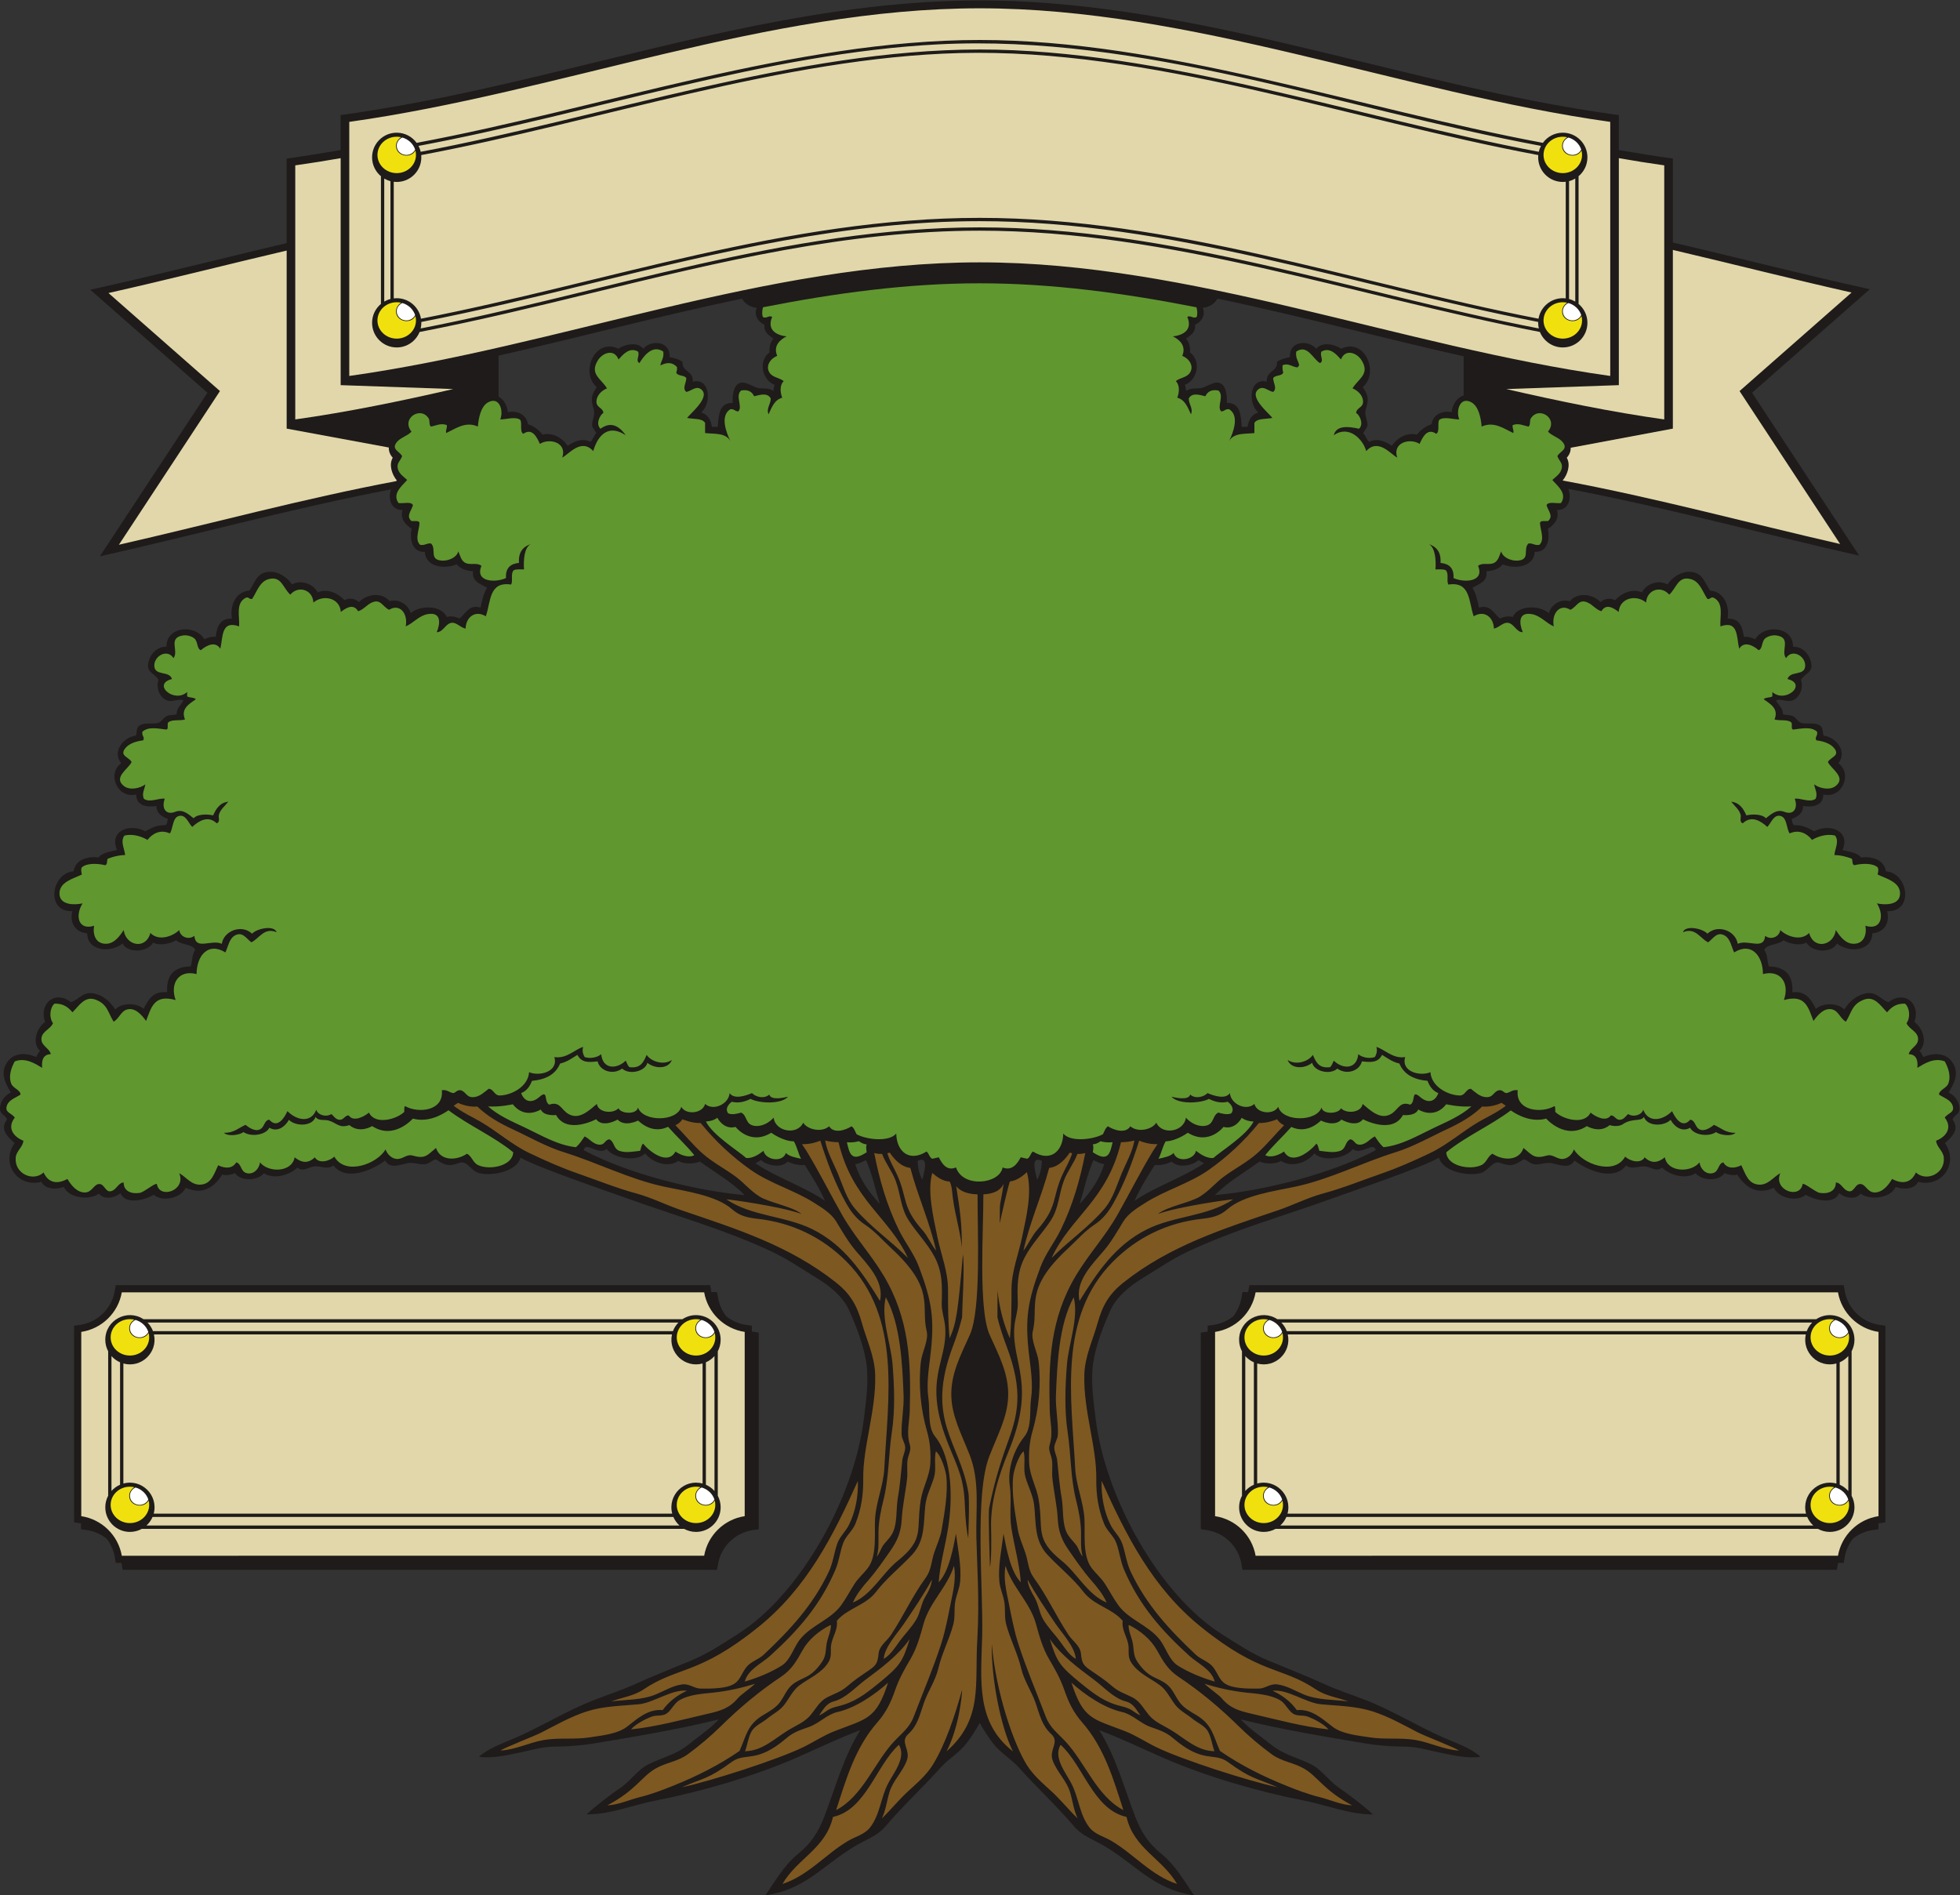 <?xml version="1.0" encoding="UTF-8" standalone="no"?>
<svg
   xmlns:dc="http://purl.org/dc/elements/1.1/"
   xmlns:cc="http://creativecommons.org/ns#"
   xmlns:rdf="http://www.w3.org/1999/02/22-rdf-syntax-ns#"
   xmlns:svg="http://www.w3.org/2000/svg"
   xmlns="http://www.w3.org/2000/svg"
   viewBox="0 0 790.32 764.227"
   height="764.227"
   width="790.32"
   xml:space="preserve"
   id="svg2"
   version="1.1"><rect x="0" y="0" width="790.32" height="764.227" fill="#333333" stroke="none"/><defs
     id="defs6" /><g
     transform="matrix(1.333,0,0,-1.333,0,764.227)"
     id="g10"><g
       transform="scale(0.1)"
       id="g12"><path
         id="path14"
         style="fill:#1e1b1a;fill-opacity:1;fill-rule:evenodd;stroke:none"
         d="M 1182.62,4252.79 C 888.398,4196.55 590.867,4115.04 302.211,4050.43 l 325.332,494.72 -354.395,311.62 c 205.973,45.32 399.446,95.46 593.993,140.85 v 255.81 c 56.039,7.89 110.269,16.53 163.359,25.84 v 105.66 c 281.47,39.61 517.51,98.23 790.84,164.7 411.45,100.05 817.94,197.58 1247.34,180.03 612.47,-25.05 1201.81,-256.65 1806.16,-341.63 l 22.06,-3.1 v -105.66 c 53.09,-9.31 107.33,-17.95 163.37,-25.84 v -253.91 c 195.24,-45.41 389.2,-95.73 595.62,-141.31 l -356.03,-313.06 323.91,-492.57 c -288.52,64.9 -585.75,146.2 -879.56,201.87 10.37,-28.74 1.45,-64.62 -34.58,-64.11 8.01,-24.52 -7.11,-43.79 -27.46,-56.79 6.44,-31.58 -0.75,-71.32 -39.77,-69.72 -2.15,-46.01 -60.84,-53.22 -96.25,-37.65 -12.47,-14.61 -30.73,-19.99 -49.49,-20.88 2.8,-31.98 -19.8,-36.77 -42.62,-50.07 10.85,-17.16 15.64,-40.09 19.59,-59.96 34.42,9.45 42.52,-14.74 63.4,-33.14 13.25,5.62 24.79,8.69 38.82,4.63 16.03,36.19 81.58,36.46 109.14,11.56 7.72,26.93 36.47,44.08 64.01,36.18 22.93,28.51 69.26,22 92.76,-2.95 10.17,10.95 30.86,14.33 43.4,5.83 20.47,21.96 52.62,36.38 81.6,23.9 13.17,26.38 50.97,39.04 77.09,24.08 15.29,21.67 40.34,38.96 67.61,38.03 39.67,-1.35 43.25,-30.63 61.79,-56.83 42.64,-3.2 59.16,-46.97 52.63,-84.68 35.3,1.44 45.19,-23.37 48.98,-54.73 12.73,0.28 23.25,-2.35 34.66,-7.72 26.09,46.05 115.19,39.71 114.27,-22.62 25.32,1.21 46.46,-18.31 53.25,-42.13 10.62,-37.29 -14.66,-34.22 -29.08,-58.06 6.18,-18.59 1.28,-40.01 -12.77,-53.8 -22.37,-21.96 -44.57,0.19 -62.92,-8.39 7.96,-15.31 20.94,-22.54 20.87,-41.87 13.05,-3.78 26.5,0.17 38,-11.27 8.45,-8.41 11.02,-14.63 23.83,-16.16 13.85,-1.65 27.69,1.26 41.45,-2.67 21.24,-6.08 14.95,-20.22 20.03,-34.63 38.73,-4.79 72.57,-49.12 44.26,-83.26 43.35,-31.16 12.75,-107.81 -45.23,-94.71 0.1,-33.86 -32.89,-39.53 -61.25,-34.59 -0.53,-22.8 -15.05,-31.3 -34.51,-39.37 6.11,-37.43 5.78,-0.65 68.11,-37.49 46.43,25.5 110.87,1.63 85.54,-56.41 18.34,-5.14 44.07,-6.97 55.73,-22.46 32.36,3.49 69.83,-5.42 75.6,-41.88 69.19,-6.05 84.6,-124.21 3.84,-120.58 8.8,-34.41 -7.97,-64.1 -44.88,-67.08 -1.06,-55.95 -72.82,-58.77 -106.97,-30.85 -16.38,-30.81 -76.68,-26.33 -92.25,2.89 -19.56,-10.67 -51.36,-3.79 -69.83,7.11 -15.68,-15.53 -50.26,-10.44 -57.8,-29.62 10.17,-12.34 8.58,-34.47 13.76,-49.71 51.27,-0.55 74.25,-28.05 71.17,-78.11 40.17,3.66 54.4,-17.28 71.28,-50.34 21,19.27 66.37,18.95 85.91,-1.96 13.37,22.54 35.59,41.93 61.24,48.06 34.56,8.27 45.04,-14.47 71.81,-26.22 48.35,37.77 98.61,-2.66 78.95,-59.36 26.11,-18.54 40.87,-63.58 15.18,-87.91 6.27,-4.55 7.75,-12.37 12.12,-18.28 28.75,12.93 65.81,14.27 86.11,-13.84 23.76,-32.91 8.27,-63.25 -9.93,-93.41 15.28,-6.63 27.48,-21.5 31.45,-37.48 7.36,-29.6 -13.72,-27.13 -19.63,-44.28 22.42,-29.01 -1.09,-52.24 -23.13,-71.11 43.56,-61.07 -9.38,-136.33 -81.16,-117.14 -10.34,-23.47 -45.9,-23.68 -67.74,-15.62 -14.73,-34.23 -78.22,-41.11 -105.99,-20.2 -14.84,-19.64 -47.47,-13.39 -64.87,1.24 -16.63,-35.9 -73.43,-20.62 -101.25,-4.79 -26.27,-22.92 -82.71,-9.68 -96.24,21.37 -47.61,-21.81 -84.04,-2.36 -110.8,39.81 -11.78,-3.62 -27.25,-0.29 -38.61,4.24 -17.39,-25.33 -68.37,-22.97 -87.31,-0.34 -30.99,-19.16 -76.32,-6.05 -101.75,17.35 -17.15,-14.75 -32.88,1.71 -50.53,3.52 -19.21,1.97 -40.48,-10.81 -57.99,2.71 -37.25,-48.21 -116.17,-15.56 -156.42,15 -14.81,-27.32 -45.99,-11.94 -69.73,-7.75 -14.08,2.48 -27.99,-2.6 -41.95,-3.84 -19.9,-1.75 -26.12,11.16 -41.7,15.41 -27.97,-18.19 -37.27,-23 -70.99,-10.91 -23.38,8.38 -34.89,-23.69 -58.3,-30.41 -36.54,-10.52 -114.91,2.45 -126.83,46.13 -54.91,-31.13 -265.78,-102.47 -327.03,-124.58 -144.91,-52.32 -294.68,-94.03 -434.28,-160.15 -48.04,-22.75 -92.2,-53.3 -137.48,-80.97 -37.67,-23 -77.26,-55.65 -95.67,-96.73 -21.66,-48.4 -44.02,-106.2 -51.72,-158.72 -7.99,-54.43 0.78,-113.84 7.39,-168.15 29.06,-238.92 192.2,-532.236 382.42,-652.372 46.16,-29.161 88.48,-57.879 138.92,-78.915 53.65,-22.375 119.32,-48.203 172.15,-72.367 39.34,-17.996 81.75,-31.558 122.01,-47.195 81.37,-31.602 155.46,-77.91 235.07,-113.164 36.72,-16.258 83.59,-31.641 113.74,-58.574 -37.48,-6.563 -88.37,5.207 -125.94,13.047 -50.33,10.507 -60.98,17.246 -117.64,17.773 -31.06,0.293 -74.36,4.25 -104.88,9.348 -121.39,20.293 -257.62,42.937 -377.12,72.773 25.82,-28.164 63.4,-53.066 92.87,-77.16 34.22,-27.949 77.86,-38.621 116.93,-57.168 35.32,-16.766 56.13,-51.277 87.13,-72.156 25.03,-16.867 82.58,-60.508 103.17,-81.067 -72.8,0.11 -139.42,28.399 -209.75,42.149 -138.12,27.011 -294.58,72.531 -423.72,128.769 -64.67,28.164 -128.14,59.348 -194.31,83.907 50.15,-79.852 74.48,-172.364 108.05,-259.715 18.66,-48.555 39.37,-81.387 80.01,-114.493 41.65,-33.937 68.97,-81.66 98.81,-125.48 -122.42,18.723 -171.42,88.738 -268.83,147.863 -33.44,20.301 -68.43,30.489 -94.76,61.524 -52.46,61.812 -112.34,116.746 -166.35,177.156 -24.11,26.973 -56.2,44.551 -78.49,73.73 -14.83,19.434 -27.95,40.098 -39.94,61.387 -11.99,-21.289 -25.11,-41.953 -39.94,-61.387 -22.29,-29.179 -54.37,-46.757 -78.49,-73.73 -54.01,-60.41 -113.89,-115.344 -166.35,-177.156 -26.33,-31.035 -61.31,-41.223 -94.76,-61.524 C 2486.75,88.738 2437.75,18.723 2315.33,0 c 29.85,43.82 57.15,91.543 98.81,125.48 40.65,33.106 61.34,65.938 80.01,114.493 33.58,87.351 57.9,179.863 108.06,259.715 -66.17,-24.559 -129.65,-55.743 -194.32,-83.907 -129.14,-56.238 -285.59,-101.758 -423.72,-128.769 -70.34,-13.75 -136.95,-42.039 -209.74,-42.149 20.58,20.559 78.12,64.2 103.15,81.067 31.02,20.879 51.82,55.39 87.15,72.156 39.07,18.547 82.71,29.219 116.91,57.168 29.49,24.094 67.06,48.996 92.89,77.16 -119.51,-29.836 -255.74,-52.48 -377.13,-72.773 -30.51,-5.098 -73.82,-9.055 -104.87,-9.348 -56.67,-0.527 -67.32,-7.266 -117.65,-17.773 -37.56,-7.84 -88.46,-19.61 -125.93,-13.047 30.14,26.933 77.02,42.316 113.74,58.574 79.61,35.254 153.7,81.562 235.06,113.164 40.26,15.637 82.67,29.199 122.01,47.195 52.83,24.164 118.5,49.992 172.16,72.367 50.44,21.036 92.76,49.754 138.92,78.915 190.21,120.136 353.35,413.452 382.41,652.372 6.61,54.31 15.38,113.72 7.39,168.15 -7.7,52.52 -30.05,110.32 -51.73,158.72 -18.4,41.08 -57.99,73.73 -95.65,96.73 -45.28,27.67 -89.45,58.22 -137.49,80.97 -139.6,66.12 -289.36,107.83 -434.28,160.15 -61.25,22.11 -272.11,93.45 -327.02,124.58 -11.92,-43.68 -90.3,-56.65 -126.84,-46.13 -23.41,6.72 -34.92,38.79 -58.31,30.41 -33.71,-12.09 -43.01,-7.28 -70.98,10.91 -15.58,-4.25 -21.8,-17.16 -41.7,-15.41 -13.95,1.24 -27.87,6.32 -41.94,3.84 -23.74,-4.19 -54.93,-19.57 -69.74,7.75 -40.25,-30.56 -119.17,-63.21 -156.41,-15 -17.519,-13.52 -38.788,-0.74 -57.991,-2.71 -17.664,-1.81 -33.391,-18.27 -50.524,-3.52 -25.445,-23.4 -70.762,-36.51 -101.765,-17.35 -18.938,-22.63 -69.918,-24.99 -87.297,0.34 -11.368,-4.53 -26.848,-7.86 -38.614,-4.24 -26.769,-42.17 -63.199,-61.62 -110.812,-39.81 -13.516,-31.05 -69.965,-44.29 -96.234,-21.37 -27.829,-15.83 -84.614,-31.11 -101.25,4.79 -17.399,-14.63 -50.032,-20.88 -64.875,-1.24 -27.758,-20.91 -91.258,-14.03 -105.989,20.2 -21.832,-8.06 -57.402,-7.85 -67.738,15.62 -71.785,-19.19 -124.715,56.07 -81.152,117.14 -22.043,18.87 -45.559,42.1 -23.137,71.11 -5.906,17.15 -26.992,14.68 -19.629,44.28 3.977,15.98 16.176,30.85 31.445,37.48 -18.191,30.16 -33.684,60.5 -9.922,93.41 20.293,28.11 57.355,26.77 86.11,13.84 4.363,5.91 5.84,13.73 12.109,18.28 -25.68,24.33 -10.93,69.37 15.195,87.91 -19.664,56.7 30.594,97.13 78.942,59.36 26.781,11.75 37.258,34.49 71.812,26.22 25.653,-6.13 47.864,-25.52 61.246,-48.06 19.543,20.91 64.915,21.23 85.911,1.96 16.875,33.06 31.093,54 71.269,50.34 -3.082,50.06 19.903,77.56 71.18,78.11 5.176,15.24 3.586,37.37 13.758,49.71 -7.547,19.18 -42.121,14.09 -57.801,29.62 -18.477,-10.9 -50.274,-17.78 -69.836,-7.11 -15.574,-29.22 -75.871,-33.7 -92.254,-2.89 -34.144,-27.92 -105.902,-25.1 -106.969,30.85 -36.898,2.98 -53.672,32.67 -44.875,67.08 -80.758,-3.63 -65.355,114.53 3.84,120.58 5.777,36.46 43.238,45.37 75.598,41.88 11.66,15.49 37.398,17.32 55.73,22.46 -25.324,58.04 39.114,81.91 85.539,56.41 62.332,36.84 62,0.06 68.11,37.49 -19.461,8.07 -33.981,16.57 -34.504,39.37 -28.367,-4.94 -61.356,0.73 -61.25,34.59 -57.981,-13.1 -88.586,63.55 -45.238,94.71 -28.309,34.14 5.535,78.47 44.269,83.26 5.074,14.41 -1.211,28.55 20.023,34.63 13.77,3.93 27.606,1.02 41.458,2.67 12.8,1.53 15.378,7.75 23.828,16.16 11.5,11.44 24.945,7.49 37.992,11.27 -0.07,19.33 12.914,26.56 20.871,41.87 -18.344,8.58 -40.555,-13.57 -62.91,8.39 -14.051,13.79 -18.961,35.21 -12.778,53.8 -14.418,23.84 -39.695,20.77 -29.074,58.06 6.778,23.82 27.926,43.34 53.246,42.13 -0.914,62.33 88.184,68.67 114.27,22.62 11.41,5.37 21.93,8 34.656,7.72 3.789,31.36 13.676,56.17 48.984,54.73 -6.539,37.71 9.993,81.48 52.625,84.68 18.547,26.2 22.137,55.48 61.79,56.83 27.269,0.93 52.324,-16.36 67.617,-38.03 26.117,14.96 63.918,2.3 77.09,-24.08 28.98,12.48 61.135,-1.94 81.605,-23.9 12.54,8.5 33.23,5.12 43.4,-5.83 23.49,24.95 69.82,31.46 92.76,2.95 27.53,7.9 56.28,-9.25 64,-36.18 27.56,24.9 93.12,24.63 109.14,-11.56 14.04,4.06 25.57,0.99 38.82,-4.63 20.88,18.4 28.98,42.59 63.4,33.14 3.95,19.87 8.73,42.8 19.59,59.96 -22.83,13.3 -45.42,18.09 -42.62,50.07 -18.75,0.89 -37.02,6.27 -49.49,20.88 -35.41,-15.57 -94.09,-8.36 -96.25,37.65 -39.02,-1.6 -46.2,38.14 -39.77,69.72 -20.35,13 -35.47,32.27 -27.46,56.79 -35.34,-0.5 -44.59,34.01 -35.15,62.45 z m 325.48,404.57 V 4533.4 c 15.96,-8.79 26.66,-27.9 28.03,-47 28.21,5.17 55.97,-6.06 60.91,-36.5 18.1,-5.92 32.35,-16.61 44.03,-31.44 29.77,7.26 59.75,-9.11 76.04,-33.93 20.91,14.24 44.08,24.21 68.7,12.11 7.73,5.25 9.43,18.59 17.94,25.78 -3.74,11.22 -15.29,15.99 -12.31,31.91 2.58,13.85 8.71,26.16 4.47,40.45 -9.1,30.75 -8.11,41.92 9.3,67.4 -50.78,42.55 -7.12,150.42 65.43,116.04 19.53,14.08 59.05,21.82 74.92,-0.09 26.07,29.38 83.43,22.31 79.79,-25.17 13.67,-2.69 27.89,-6.21 39.08,-14.17 -1.79,-31.39 33.21,-26.19 31.02,-60.17 52.97,13.28 57.73,-65.8 25.9,-92.87 19.66,-6.7 29.26,-22.74 32.06,-43.77 h 17.72 c 2.76,32.68 3.34,73.97 45.28,72.28 -1.02,17.67 0.41,47.95 17.18,58.16 19.97,12.15 45.27,-12.58 64.34,-13.75 14.89,-0.9 30.35,0.56 41.52,-8.28 0.41,6.25 2.39,12.13 3.43,18.88 -38.56,15.01 -49.4,72.86 -15.08,97.87 -1.07,15.48 1.81,29.64 11.74,41.57 -15.56,12.16 -29.2,19.55 -27.12,41.89 -20.19,9.65 -32.03,29.88 -23.36,51.42 -21.83,2.43 -36.29,13.27 -44.4,27.89 -245.69,-51.18 -490.85,-116.83 -736.56,-172.55 z m 2174.63,172.54 c -8.1,-14.62 -22.56,-25.45 -44.39,-27.88 8.67,-21.54 -3.16,-41.77 -23.35,-51.42 2.07,-22.34 -11.57,-29.73 -27.13,-41.89 9.92,-11.93 12.82,-26.09 11.74,-41.57 34.33,-25.01 23.49,-82.86 -15.08,-97.87 1.05,-6.75 3.03,-12.63 3.43,-18.88 11.17,8.84 26.63,7.38 41.52,8.28 19.08,1.17 44.37,25.9 64.34,13.75 16.76,-10.21 18.21,-40.49 17.19,-58.16 41.93,1.69 42.51,-39.6 45.27,-72.28 H 3774 c 2.79,21.03 12.39,37.07 32.05,43.77 -31.83,27.07 -27.07,106.15 25.9,92.87 -2.19,33.98 32.82,28.78 31.02,60.17 11.19,7.96 25.42,11.48 39.08,14.17 -3.64,47.48 53.72,54.55 79.8,25.17 15.86,21.91 55.38,14.17 74.92,0.09 72.54,34.38 116.2,-73.49 65.42,-116.04 17.41,-25.48 18.41,-36.65 9.29,-67.4 -4.22,-14.29 1.9,-26.6 4.49,-40.45 2.98,-15.92 -8.58,-20.69 -12.32,-31.91 8.52,-7.19 10.21,-20.53 17.94,-25.78 24.63,12.1 47.8,2.13 68.71,-12.11 16.28,24.82 46.26,41.19 76.03,33.93 11.68,14.83 25.94,25.52 44.03,31.44 4.94,30.44 32.71,41.67 60.91,36.5 1.6,22.21 15.8,44.42 36.21,50.43 v 118.51 c -107.34,24.16 -215.51,50.63 -332.29,79.04 -137.6,33.47 -274.76,66.77 -412.46,95.52 z M 2775.74,2221.68 c 0.83,-19.29 4.36,-40.14 14.45,-56.95 4.99,21.56 21.4,74.73 -14.45,56.95 z m -940.36,35.89 c -25.32,-20.43 -63.6,24.46 -69.6,-3.57 133.63,-71.53 337.59,-122.5 486.76,-135.96 -38.74,39.89 -90.61,69.13 -135.34,101.7 -17.61,-7.75 -48.45,-8.51 -65.02,1.95 -31.2,-21.56 -78.49,-5.64 -100.64,22.65 -25.75,-26.46 -96.11,-15.16 -116.16,13.23 z m 466.07,-33.05 c -4.66,-5.24 -12.5,-6.36 -15.74,-10.52 65.98,-44.35 144.4,-68.46 210,-113.36 -17.07,38.18 -38.77,73.36 -61.35,108.59 -19.36,-1.26 -34.38,2.39 -51.76,10.24 -18.17,-20.21 -62.64,-12.75 -81.15,5.05 z m 360.03,-133.13 c -13.67,43.98 -22.93,90.71 -41.67,132.36 -11.84,-4.57 -19.64,-10.33 -32.88,-11.86 14.87,-47.84 41.61,-84.51 74.55,-120.5 z m 490.18,130.29 c -0.82,-19.29 -4.36,-40.14 -14.44,-56.95 -4.99,21.56 -21.41,74.73 14.44,56.95 z m 940.36,35.89 c 25.32,-20.43 63.61,24.46 69.6,-3.57 -133.63,-71.53 -337.59,-122.5 -486.76,-135.96 38.75,39.89 90.61,69.13 135.35,101.7 17.6,-7.75 48.44,-8.51 65,1.95 31.21,-21.56 78.5,-5.64 100.66,22.65 25.74,-26.46 96.1,-15.16 116.15,13.23 z m -466.06,-33.05 c 4.65,-5.24 12.49,-6.36 15.73,-10.52 -65.98,-44.35 -144.39,-68.46 -210,-113.36 17.07,38.18 38.78,73.36 61.36,108.59 19.36,-1.26 34.37,2.39 51.75,10.24 18.18,-20.21 62.63,-12.75 81.16,5.05 z m -360.03,-133.13 c 13.66,43.98 22.92,90.71 41.66,132.36 11.84,-4.57 19.64,-10.33 32.89,-11.86 -14.87,-47.84 -41.62,-84.51 -74.55,-120.5 v 0" /><path
         id="path16"
         style="fill:#7e5821;fill-opacity:1;fill-rule:evenodd;stroke:none"
         d="m 2253.02,646.68 c 37.11,10.742 79.44,27.843 111.45,48.222 27.36,17.422 35.94,55.364 55.9,79.993 34.54,42.656 91.93,58.925 123.63,102.05 15.34,20.868 27.13,44.09 41.23,65.782 11.58,17.832 27.91,31.277 40.51,48.171 27.96,37.512 18.66,103.532 21.29,148.082 3.06,51.94 25.24,100.47 27.95,152.2 11.14,213.09 52.69,457.97 -114.23,625.81 -73.48,73.89 -164.54,117.67 -268.04,129.32 -29.56,3.32 -54.67,8.15 -77.63,28.55 -49.13,43.63 -146.09,55.7 -209.14,69.5 -103.56,22.68 -198.81,71.93 -299.67,103.34 -54.82,17.08 -104.33,45.89 -156.15,69.92 -38.52,17.87 -75.88,38.95 -106.41,68.62 -29.06,-3.34 -58.14,10.98 -58.14,10.98 0,0 -6.26,-3.93 -13.27,-8.77 24.04,-19.09 56.66,-34.1 79.99,-47.55 50.84,-29.32 95,-69.56 148.05,-95.05 48.96,-23.53 98.86,-45.53 150.22,-63.33 57.82,-20.06 114.74,-43.24 173.88,-59.25 47.43,-12.84 91.16,-35.41 137.53,-51.14 166.94,-56.64 325.8,-106.73 466.39,-217.94 43.11,-34.09 63.75,-68.94 78.38,-121.5 14.89,-53.45 39.27,-102.22 40.66,-158.87 2.69,-109.41 -37.52,-216.23 -36.2,-314.23 0.64,-47.42 -5.89,-90.74 -23.36,-135 -8.77,-22.21 -29.13,-36.94 -37.14,-58.52 -9.76,-26.29 -12.3,-54.44 -23.35,-80.484 -45.5,-107.207 -112.63,-183.887 -197.96,-261.27 -25.83,-23.425 -67.32,-41.289 -76.37,-77.636 z m 1421.37,0 c -37.12,10.742 -79.45,27.843 -111.45,48.222 -27.37,17.422 -35.96,55.364 -55.91,79.993 -34.54,42.656 -91.93,58.925 -123.63,102.05 -15.34,20.868 -27.12,44.09 -41.22,65.782 -11.59,17.832 -27.92,31.277 -40.52,48.171 -27.96,37.512 -18.66,103.532 -21.29,148.082 -3.06,51.94 -25.24,100.47 -27.95,152.2 -11.14,213.09 -52.69,457.97 114.23,625.81 73.48,73.89 164.53,117.67 268.04,129.32 29.56,3.32 54.67,8.15 77.62,28.55 49.15,43.63 146.11,55.7 209.15,69.5 103.57,22.68 198.81,71.93 299.67,103.34 54.83,17.08 104.33,45.89 156.14,69.92 38.53,17.87 75.89,38.95 106.42,68.62 29.06,-3.34 58.15,10.98 58.15,10.98 0,0 6.26,-3.93 13.27,-8.77 -24.05,-19.09 -56.67,-34.1 -80,-47.55 -50.83,-29.32 -95,-69.56 -148.05,-95.05 -48.95,-23.53 -98.87,-45.53 -150.21,-63.33 -57.83,-20.06 -114.75,-43.24 -173.89,-59.25 -47.43,-12.84 -91.15,-35.41 -137.53,-51.14 -166.93,-56.64 -325.79,-106.73 -466.4,-217.94 -43.1,-34.09 -63.74,-68.94 -78.38,-121.5 -14.87,-53.45 -39.26,-102.22 -40.65,-158.87 -2.69,-109.41 37.53,-216.23 36.2,-314.23 -0.63,-47.42 5.89,-90.74 23.36,-135 8.77,-22.21 29.13,-36.94 37.14,-58.52 9.76,-26.29 12.3,-54.44 23.35,-80.484 45.51,-107.207 112.64,-183.887 197.96,-261.27 25.83,-23.425 67.31,-41.289 76.38,-77.636 z M 3560.47,34.473 c -78.35,25.695 -129.34,89.297 -198.38,130.254 -21.89,12.988 -49.73,19.414 -66.11,40.07 -30.75,38.777 -32.75,91.512 -55.54,134.539 -17.37,32.793 -54.96,78.152 -32.14,116.086 68.74,-62.102 99.41,-196.516 199.31,-218.078 22.3,-96.317 108.18,-125.547 152.86,-202.871 z m 362.3,525.879 c -18.89,26.339 -44.2,45.207 -73.32,58.546 44.64,5.633 101.16,-36.757 146.05,-40.898 52.96,-4.875 106.32,-5.293 157.46,-21.809 48.05,-15.515 91.97,-40.652 136.68,-63.593 21.69,-11.133 114.36,-46.739 123.49,-54.461 -44.97,2.176 -87.31,24.5 -131.55,31.902 -45.6,7.629 -92.08,0.695 -137.67,7.844 -35.94,5.633 -84.29,9.773 -113.72,32.73 -32.1,25.051 -63.78,53.832 -107.42,49.739 z m -279.08,79.503 c 40.97,-12.628 82.36,-21.769 125.11,-26.449 33.95,-3.718 72.24,-5.574 102.59,-22.652 13.65,-7.68 21.97,-23.977 32.77,-35.078 16.95,-17.422 33.73,-8.067 52.79,-15.324 17.5,-6.668 47.74,-21.985 61.62,-38.36 -79.18,8.36 -156.66,29.992 -234.08,47.746 -36.67,8.407 -63.97,16.621 -88.94,46.532 -8.36,10.019 -37.05,29.296 -51.86,43.585 z m -402.55,3.426 c 41.61,-37.578 99.77,-76.75 152.68,-88.582 31.34,-7.011 55.03,-33.82 85.32,-44.914 26.14,-9.57 46.69,-14.98 68.53,-33.68 93.64,-80.175 123.65,-41.398 166.92,-72.929 70.12,-51.094 80.51,-46.438 150.3,-76.192 -86.3,18.133 -291.38,84.102 -367.76,121.543 -31.6,15.489 -60.92,35.235 -93.85,48.067 -97.64,38.035 -126.19,34.898 -162.14,146.687 z m -65.64,132.383 c 34.89,-50.371 86.34,-88.008 134.9,-124.266 29.09,-21.73 58.34,-54.921 94.24,-64.511 25.27,-6.75 31.97,-25.344 45.34,-42.793 -25.39,12.031 -23.19,19.754 -58.41,28.144 -49.1,11.7 -80.59,35.742 -119.85,67.52 -68.24,55.23 -74.73,67.344 -96.22,135.906 z m 914.77,-503.418 c -33.85,1.555 -66.27,16.945 -98.82,25.012 -34.47,8.543 -67.69,21.199 -100.59,34.402 -70.13,28.156 -138.22,62.129 -200.47,105.149 -20.91,46.64 -23.07,79.336 -71.22,108.3 -18.11,10.899 -38,21.551 -50.87,38.836 -12.8,17.188 -20.68,39.571 -37.64,53.45 -29.44,24.121 -54.35,16.453 -90.09,69.148 -14.31,21.105 -9.43,40.586 -15.63,63.652 -4.17,15.5 -11.17,30.774 -11.08,47.043 h 2.37 c 33.01,-16.633 64.92,-42.648 83.13,-75.187 18.41,-32.891 32.73,-58.926 65,-80.52 65.92,-44.097 125,-93.328 181.49,-148.941 31.44,-30.949 65.32,-59.563 100.86,-85.695 30.45,-22.403 66.32,-25.106 97.85,-43.438 42.89,-24.91 58.98,-65.371 145.71,-111.211 z m -981.8,682.813 c 25.09,-46.028 54.82,-89.286 84.05,-132.743 19.22,-28.566 59.24,-70.461 61.71,-107.074 -19.74,11.606 -32.87,32.297 -45.94,50.481 -16.97,23.652 -38.38,44.289 -53.02,69.55 -12.13,20.899 -13.88,45.926 -26.42,67.278 -9.53,16.211 -19.3,33.554 -20.38,52.508 z m 289.67,-697.11 c -80.85,42.285 -114.82,142.746 -174.92,207.278 -23.42,25.144 -47.13,41.882 -59.85,75.398 -27.78,73.223 -58.78,145.273 -82.87,219.855 -13.27,41.063 -20.88,83.387 -29.45,125.594 -7.32,36.055 -16.51,73.977 -9.25,110.598 19.45,-63.527 73.8,-110.352 91.7,-174.738 10.39,-37.352 20.14,-73.653 39.98,-107.403 17.56,-29.883 34.32,-59.461 45.68,-92.375 12.93,-37.476 27.55,-68.426 53.95,-98.472 67.23,-76.543 94.52,-171.047 125.03,-265.735 z m -65.74,995.681 c 75.04,-167.24 154.38,-323.61 300.45,-441.579 181.2,-146.336 243.33,-118.817 348.12,-189.297 29.3,-19.707 65.22,-24.07 97.72,-36.16 -45.71,6.015 -93.05,3.523 -136.06,21.621 -25.77,10.84 -50.51,26.148 -78.7,29.898 -21.71,2.883 -36.45,-12.457 -56.31,-12.75 -124.2,-1.797 -108.44,25.235 -137.42,64.227 -13,17.492 -37.2,23.555 -52.77,38.191 -80.32,75.532 -149.73,150.657 -197.23,251.516 -12.36,26.233 -15.77,55.743 -24.95,83.103 -7.95,23.64 -25.75,37.48 -36.17,58.78 -19.88,40.64 -28.27,87.19 -26.68,132.45 z m -403.17,-34.88 c -25.69,154.84 -132.29,217.74 -45.77,444.56 11.44,30.02 20.21,58.23 26.77,85.17 -0.04,26.95 8.37,153.31 2.56,190.21 -15.2,-176.91 -20.07,-208.14 -40.26,-253.98 -4.68,48.93 -4.85,97.9 -4.82,147.06 0.04,55.57 -20.96,105.5 -31.98,159 -12.59,61.09 -31.34,140.14 -15.64,194.44 11.78,-10.66 31.92,-25.62 52.59,-26.1 7.13,-13.4 7.57,-33.53 9.37,-47.61 7.15,-55.8 21.54,-95.99 27.46,-151.97 -0.02,79.06 -5.26,107.76 -17.01,185.66 8.51,-10.92 26.57,-23.77 64.55,-24.85 -0.47,-107.96 11.59,-347.2 -23.37,-425 -27.23,-60.58 -58.66,-118.86 -55.86,-187.43 2.45,-59.77 28.53,-108.18 54.83,-174.39 31.84,-80.16 19.01,-163.75 20.78,-250.27 1.43,-69.68 10.09,-191.668 2.86,-309.566 -8.33,-135.539 18.34,-239.661 -93.05,-338.184 36.81,71.504 46.69,164.734 47,186.426 -19.96,-72.844 -49.29,-163.379 -88.63,-227.063 -19.38,-31.367 -48.26,-55.73 -75.13,-80.429 -27.83,-25.575 -51.53,-55.371 -78.71,-81.551 11.67,24.805 14.91,53.086 22.83,79.363 10.73,35.637 40.24,61.492 52.76,96.641 11.44,32.16 -22.39,54.758 3.91,78.769 28.97,26.457 35.24,59.453 47.61,94.766 12.59,35.996 34.81,66.758 43.67,104.484 10.7,45.535 33.04,87.274 45.08,132.442 5.94,22.273 2.23,44.019 5.47,66.328 3.13,21.609 13.22,41.465 15.29,63.457 4.43,47.207 -6.91,97.847 -12.59,144.807 -8.43,-42.9 -20.5,-113.928 -52.33,-147.034 4.09,55.714 20.04,109.784 28.64,164.864 12.91,82.68 14.91,208.52 -39.94,276.8 -22.69,28.25 -14.71,81.19 -19.81,115.62 -6.01,40.59 0.6,84.57 5.54,125.05 13.78,112.89 5.72,166.03 -34.04,271.78 -15.26,40.6 -42.41,73.98 -61.28,112.61 -35.83,73.33 -58.62,151.9 -74.08,231.82 8.46,-2.44 16.69,-3.04 23.84,-2.77 10.3,-28.13 29.71,-51.35 40.68,-80.19 15.79,-41.49 14.82,-82.93 40.26,-121.64 24.35,-37.06 56.07,-69.19 77.1,-108.4 24.85,-46.32 23.91,-89.64 22.31,-140.54 -0.78,-24.7 8.42,-47.58 10.37,-72.05 8.79,-110.62 -72.3,-156.11 12.39,-362.39 28.42,-69.21 44.34,-99.56 47.21,-177.77 1.61,-44.04 5.65,-79.73 10.24,-99.65 0,0 4.55,117.18 0.33,138.7 z m 63.77,110.33 c 26.88,68.51 54.08,117.73 56.58,178.83 2.8,68.57 -28.63,126.85 -55.86,187.43 -34.9,77.67 -18.64,317.27 -19.06,425.14 44.36,2.17 55.85,20.89 61.34,32.01 -11.93,-80.47 -11.7,-38.11 -11.71,-119.83 3.2,17.33 27.02,120.14 30.57,126.69 20.92,2.15 40.82,18.13 51.47,28.21 17.04,-62.67 -2.64,-138.47 -14.65,-196.79 -11.03,-53.5 -32.03,-103.43 -31.99,-159 0.04,-49.16 -0.14,-98.13 -4.81,-147.06 -20.2,45.84 -32.17,94.82 -37.43,144.65 -0.13,-26.97 -0.24,-53.93 -0.27,-80.88 6.55,-26.94 15.32,-55.15 26.77,-85.17 54.64,-143.28 33.6,-212.75 1.98,-299.74 -23.05,-63.41 -40.92,-126.36 -53.86,-192.39 -3.26,-16.63 2.45,-178.465 2.45,-178.465 4.6,19.925 4.48,83.335 3.44,118.835 -2.3,78.44 22.93,158.57 52.92,231.63 84.69,206.27 8.66,266.06 17.47,376.68 1.94,24.48 11.14,47.35 10.37,72.05 -1.61,50.9 -2.54,94.22 22.3,140.54 21.03,39.21 52.76,71.34 77.11,108.4 25.42,38.71 24.46,80.15 40.25,121.64 10.98,28.84 30.38,52.06 40.69,80.19 7.14,-0.27 15.37,0.33 23.83,2.77 -15.46,-79.92 -38.25,-158.49 -74.08,-231.82 -18.86,-38.63 -46.02,-72.01 -61.28,-112.61 -39.76,-105.75 -47.81,-158.89 -34.04,-271.78 4.94,-40.48 11.55,-84.46 5.54,-125.05 -5.09,-34.43 2.89,-87.37 -19.81,-115.62 -32.93,-40.99 -52.03,-98.89 -44.71,-149.18 6.03,-41.37 -1.62,-86.73 4.77,-127.62 8.6,-55.08 24.55,-109.15 28.64,-164.864 -31.82,33.106 -43.9,104.134 -52.33,147.034 -5.68,-46.96 -17.01,-97.6 -12.58,-144.807 2.06,-21.992 12.15,-41.848 15.29,-63.457 3.23,-22.309 -0.48,-44.055 5.46,-66.328 12.04,-45.168 34.38,-86.907 45.08,-132.442 8.86,-37.726 31.08,-68.488 43.68,-104.484 12.36,-35.313 18.63,-68.309 47.61,-94.766 26.29,-24.011 -7.53,-46.609 3.91,-78.769 12.51,-35.149 42.01,-61.004 52.76,-96.641 7.92,-26.277 11.15,-54.558 22.82,-79.363 -27.17,26.18 -50.88,55.976 -78.7,81.551 -26.88,24.699 -55.75,49.062 -75.14,80.429 -39.34,63.684 -93,217.141 -105.66,365.52 -2.1,-103.399 27.23,-253.379 64.04,-324.883 -112.54,87.574 -96.81,214.07 -93.19,346.707 3.94,144.031 -24.21,429.083 22.02,546.873 z m 103.41,14.25 c 6.3,-25.4 -2.02,-52.93 5.63,-78.94 8.44,-28.69 23.02,-54.47 26.33,-84.68 5.94,-54.31 -0.16,-106.53 40.38,-149.79 35.63,-38.014 76.95,-70.506 108.8,-112.049 31.37,-40.926 86.37,-49.414 118.4,-87.297 -3.11,-25.015 10.39,-43.941 16.19,-67.195 5.5,-22.02 -3.82,-37.781 10.2,-59.649 20.71,-32.265 57.11,-46.394 86.68,-68.449 20.56,-15.332 30.84,-39.558 46.29,-59.273 14.05,-17.934 34.32,-27.52 51.57,-41.645 16.04,-13.14 38.37,-21.289 48.24,-40.465 9.29,-18.078 11.38,-39.015 18.59,-58.066 -53.24,1.582 -87.69,37.371 -130.81,63.797 -23.69,14.523 -49.69,24.082 -67.86,46.172 -15.4,18.711 -27.34,41.906 -49.87,53.262 -22.74,11.464 -41.85,16.73 -61.62,34.152 -21.03,18.523 -44.28,33.64 -67.33,49.433 -21.65,14.832 -23.77,23.883 -26.5,49.043 -2.58,23.739 -25.29,37.696 -37.43,56.024 -37.11,56.047 -64.95,117.93 -104.7,172.273 -17.68,24.172 -16.91,48.562 -25.82,75.652 -7.95,24.18 -18.82,45.97 -23.07,71.41 -8.45,50.58 -19.26,109.49 -13.86,160.61 1.81,17.16 15.49,62.74 31.57,75.67 z m 151.54,465.75 c 15.57,-62.03 -15.42,-140.3 -20.45,-202.62 -5.45,-67.59 -8,-138.09 2.12,-205.33 10.31,-68.59 8.49,-137.82 25.44,-205.59 7.91,-31.65 14.34,-63.61 15.01,-96.33 0.5,-24.46 -2.11,-50.33 5.06,-74.06 -8.45,8.38 -12.51,24.42 -18.92,33.26 -8.03,11.09 -18.48,20.44 -25.7,32.06 -19.13,30.8 -12.78,77.64 -19.12,112.69 -6.79,37.5 -9.22,75.43 -13.45,113.25 -1.44,13 -9.26,26 -8.71,38.75 0.57,13.47 10.46,24.84 10.91,39.32 1.23,39.62 -7.59,78.8 -6.02,118.43 3.61,90.8 8.61,214.58 53.83,296.17 z m -4.7,435.64 c -7.01,-23.07 -20.33,-44.45 -30.09,-66.21 -31.07,-69.31 -13.54,-95.84 -76.13,-166.34 -16.61,-18.71 -25.99,-42.74 -41.23,-62.17 18.84,86.05 55.61,165.61 77.9,250.41 17.26,1.72 39.51,12.38 62.41,46.28 0,0 2.67,-0.98 7.14,-1.97 z M 3181,1927.88 c 56.56,124.1 167.75,173.73 209.95,350.23 13.05,0.25 28.09,1.54 40.53,5.27 -5.85,-34.99 -25.05,-67.42 -38.56,-99.73 -14.87,-35.58 -25.86,-75.6 -51.06,-105.59 -47.23,-56.2 -109.41,-97.85 -160.86,-150.18 z m 320.39,344.32 c -5.38,-8.53 -11.08,-16.38 -13.21,-19.9 -38.57,-63.3 -71.58,-129.75 -108.17,-194.17 -36.51,-64.3 -86.98,-119.17 -124.96,-182.52 -78.41,-130.83 -83.63,-260.32 -79.65,-408.53 0.99,-37.15 10.99,-67.02 -0.22,-104.15 -5.26,-17.37 5.23,-30.98 7.12,-47.3 2.1,-18.05 -0.77,-36.31 1.16,-54.46 4.37,-41.31 14,-82.01 16.29,-123.55 2.07,-37.63 12.33,-63.85 33.84,-94.58 21.27,-30.41 42.01,-61.095 66.46,-89.102 18.26,-20.911 36.32,-42.7 47.52,-68.262 -57.71,23.847 -88.18,87.781 -135.55,125.994 -83.82,67.65 -54.58,93.5 -70.24,186.27 -6.28,37.23 -26.53,70.35 -28.54,108.44 -1.78,33.92 0.72,65.35 10.17,98.08 19.21,66.49 26.3,141.59 18.31,210.38 -3.3,28.52 -24.14,64.28 -17.48,91.75 18.55,76.64 -27.83,126.32 106.54,250.25 26.29,24.23 49.57,51.77 79.64,71.64 25.46,16.82 42.5,38.47 57.29,64.83 33.52,59.79 57.74,124.23 78.19,189.52 10.34,-4.35 31.17,-11.46 55.49,-10.63 z m 228.64,-166.91 c -76.75,-52 -178.41,-49.39 -261.22,-90.93 -94.96,-47.63 -149.22,-129.03 -203.27,-216.25 -13.79,59.21 37.45,109.69 72.7,150.96 23.67,27.73 41.06,58.79 60,89.7 14.9,24.34 42.89,41.11 66.48,56.11 61.09,38.86 132.68,57.92 192.17,99.86 56.46,39.79 107.78,87.71 151.16,141.55 25.38,-1.5 55.31,11.32 55.31,11.32 4.59,-8.38 12.29,-14.14 20.98,-18.1 -27.07,-27.44 -51.27,-57.65 -79.9,-83.52 -30.08,-27.18 -66.43,-46.03 -99.21,-69.6 -29.33,-21.1 -45.16,-43.6 -75.8,-62.78 -29.53,-18.47 -98.91,-29.61 -126.49,-52.39 62.84,22.78 218.99,44.23 227.09,44.07 z M 2366.94,34.473 c 78.35,25.695 129.33,89.297 198.37,130.254 21.89,12.988 49.74,19.414 66.11,40.07 30.75,38.777 32.76,91.512 55.54,134.539 17.38,32.793 54.97,78.152 32.15,116.086 C 2650.36,393.32 2619.69,258.906 2519.8,237.344 2497.49,141.027 2411.61,111.797 2366.94,34.473 Z m -362.3,525.879 c 18.88,26.339 44.18,45.207 73.31,58.546 -44.64,5.633 -101.15,-36.757 -146.05,-40.898 -52.96,-4.875 -106.33,-5.293 -157.46,-21.809 -48.05,-15.515 -91.97,-40.652 -136.68,-63.593 -21.69,-11.133 -114.37,-46.739 -123.48,-54.461 44.96,2.176 87.31,24.5 131.54,31.902 45.6,7.629 92.09,0.695 137.68,7.844 35.93,5.633 84.28,9.773 113.71,32.73 32.11,25.051 63.79,53.832 107.43,49.739 z m 279.07,79.503 c -40.96,-12.628 -82.35,-21.769 -125.1,-26.449 -33.96,-3.718 -72.24,-5.574 -102.6,-22.652 -13.65,-7.68 -21.97,-23.977 -32.77,-35.078 -16.95,-17.422 -33.73,-8.067 -52.79,-15.324 -17.5,-6.668 -47.74,-21.985 -61.62,-38.36 79.19,8.36 156.65,29.992 234.08,47.746 36.67,8.407 63.98,16.621 88.94,46.532 8.36,10.019 37.06,29.296 51.86,43.585 z m 402.56,3.426 c -41.62,-37.578 -99.77,-76.75 -152.69,-88.582 -31.33,-7.011 -55.03,-33.82 -85.32,-44.914 -26.14,-9.57 -46.68,-14.98 -68.53,-33.68 -93.64,-80.175 -123.64,-41.398 -166.92,-72.929 -70.11,-51.094 -80.51,-46.438 -150.29,-76.192 86.3,18.133 291.37,84.102 367.75,121.543 31.61,15.489 60.92,35.235 93.85,48.067 97.63,38.035 126.19,34.898 162.15,146.687 z m 65.63,132.383 c -34.89,-50.371 -86.33,-88.008 -134.9,-124.266 -29.09,-21.73 -58.34,-54.921 -94.23,-64.511 -25.28,-6.75 -31.98,-25.344 -45.34,-42.793 25.39,12.031 23.19,19.754 58.41,28.144 49.09,11.7 80.58,35.742 119.84,67.52 68.25,55.23 74.73,67.344 96.22,135.906 z M 1837.14,272.246 c 33.85,1.555 66.26,16.945 98.82,25.012 34.46,8.543 67.69,21.199 100.58,34.402 70.12,28.156 138.22,62.129 200.47,105.149 20.91,46.64 23.06,79.336 71.22,108.3 18.11,10.899 38,21.551 50.87,38.836 12.8,17.188 20.69,39.571 37.63,53.45 29.45,24.121 54.37,16.453 90.09,69.148 14.32,21.105 9.44,40.586 15.64,63.652 4.18,15.5 11.17,30.774 11.09,47.043 h -2.37 c -33.02,-16.633 -64.93,-42.648 -83.14,-75.187 -18.41,-32.891 -32.73,-58.926 -65,-80.52 -65.93,-44.097 -124.99,-93.328 -181.48,-148.941 -31.44,-30.949 -65.33,-59.563 -100.87,-85.695 -30.45,-22.403 -66.31,-25.106 -97.85,-43.438 -42.88,-24.91 -58.97,-65.371 -145.7,-111.211 z m 981.8,682.813 c -25.1,-46.028 -54.83,-89.286 -84.06,-132.743 -19.22,-28.566 -59.24,-70.461 -61.7,-107.074 19.73,11.606 32.87,32.297 45.93,50.481 16.98,23.652 38.37,44.289 53.02,69.55 12.13,20.899 13.88,45.926 26.42,67.278 9.52,16.211 19.3,33.554 20.39,52.508 z m -289.67,-697.11 c 80.85,42.285 114.81,142.746 174.91,207.278 23.42,25.144 47.14,41.882 59.85,75.398 27.78,73.223 58.78,145.273 82.87,219.855 13.27,41.063 20.89,83.387 29.45,125.594 7.32,36.055 16.51,73.977 9.26,110.598 -19.45,-63.527 -73.8,-110.352 -91.7,-174.738 -10.39,-37.352 -20.15,-73.653 -39.98,-107.403 -17.57,-29.883 -34.33,-59.461 -45.69,-92.375 -12.93,-37.476 -27.55,-68.426 -53.94,-98.472 -67.24,-76.543 -94.53,-171.047 -125.03,-265.735 z M 2595,1253.63 C 2519.96,1086.39 2440.63,930.02 2294.55,812.051 2113.35,665.715 2051.22,693.234 1946.43,622.754 c -29.3,-19.707 -65.22,-24.07 -97.72,-36.16 45.72,6.015 93.04,3.523 136.06,21.621 25.78,10.84 50.51,26.148 78.71,29.898 21.7,2.883 36.45,-12.457 56.3,-12.75 124.2,-1.797 108.44,25.235 137.43,64.227 13,17.492 37.19,23.555 52.76,38.191 80.32,75.532 149.74,150.657 197.24,251.516 12.36,26.233 15.77,55.743 24.95,83.103 7.93,23.64 25.74,37.48 36.16,58.78 19.89,40.64 28.27,87.19 26.68,132.45 z m 236,89.7 c -6.31,-25.4 2.01,-52.93 -5.64,-78.94 -8.44,-28.69 -23.01,-54.47 -26.32,-84.68 -5.94,-54.31 0.15,-106.53 -40.39,-149.79 -35.62,-38.014 -76.95,-70.506 -108.79,-112.049 -31.38,-40.926 -86.38,-49.414 -118.4,-87.297 3.1,-25.015 -10.4,-43.941 -16.19,-67.195 -5.5,-22.02 3.81,-37.781 -10.21,-59.649 -20.71,-32.265 -57.11,-46.394 -86.68,-68.449 -20.56,-15.332 -30.84,-39.558 -46.29,-59.273 -14.06,-17.934 -34.31,-27.52 -51.56,-41.645 -16.05,-13.14 -38.37,-21.289 -48.24,-40.465 -9.3,-18.078 -11.38,-39.015 -18.6,-58.066 53.24,1.582 87.69,37.371 130.81,63.797 23.69,14.523 49.7,24.082 67.87,46.172 15.4,18.711 27.34,41.906 49.87,53.262 22.73,11.464 41.84,16.73 61.61,34.152 21.03,18.523 44.28,33.64 67.33,49.433 21.65,14.832 23.78,23.883 26.51,49.043 2.58,23.739 25.29,37.696 37.42,56.024 37.11,56.047 64.94,117.93 104.7,172.273 17.68,24.172 16.91,48.562 25.82,75.652 7.95,24.18 18.83,45.97 23.08,71.41 8.44,50.58 19.25,109.49 13.86,160.61 -1.81,17.16 -15.5,62.74 -31.57,75.67 z m -151.55,465.75 c -15.57,-62.03 15.43,-140.3 20.45,-202.62 5.45,-67.59 7.99,-138.09 -2.12,-205.33 -10.31,-68.59 -8.49,-137.82 -25.44,-205.59 -7.91,-31.65 -14.34,-63.61 -15.01,-96.33 -0.49,-24.46 2.11,-50.33 -5.06,-74.06 8.46,8.38 12.52,24.42 18.93,33.26 8.02,11.09 18.47,20.44 25.69,32.06 19.13,30.8 12.78,77.64 19.12,112.69 6.79,37.5 9.22,75.43 13.45,113.25 1.45,13 9.27,26 8.72,38.75 -0.58,13.47 -10.47,24.84 -10.91,39.32 -1.23,39.62 7.59,78.8 6.01,118.43 -3.62,90.8 -8.6,214.58 -53.83,296.17 z m 4.7,435.64 c 7.02,-23.07 20.33,-44.45 30.09,-66.21 31.07,-69.31 13.54,-95.84 76.14,-166.34 16.6,-18.71 25.98,-42.74 41.22,-62.17 -18.83,86.05 -55.6,165.61 -77.89,250.41 -17.26,1.72 -39.52,12.38 -62.42,46.28 0,0 -2.66,-0.98 -7.14,-1.97 z m 62.26,-316.84 c -56.57,124.1 -167.75,173.73 -209.95,350.23 -13.06,0.25 -28.1,1.54 -40.53,5.27 5.85,-34.99 25.05,-67.42 38.55,-99.73 14.87,-35.58 25.86,-75.6 51.06,-105.59 47.23,-56.2 109.41,-97.85 160.87,-150.18 z m -320.39,344.32 c 5.37,-8.53 11.07,-16.38 13.21,-19.9 38.56,-63.3 71.57,-129.75 108.16,-194.17 36.52,-64.3 86.99,-119.17 124.97,-182.52 78.4,-130.83 83.63,-260.32 79.64,-408.53 -0.99,-37.15 -11,-67.02 0.23,-104.15 5.25,-17.37 -5.24,-30.98 -7.13,-47.3 -2.1,-18.05 0.78,-36.31 -1.15,-54.46 -4.38,-41.31 -14.01,-82.01 -16.29,-123.55 -2.07,-37.63 -12.34,-63.85 -33.84,-94.58 -21.27,-30.41 -42.01,-61.095 -66.47,-89.102 -18.26,-20.911 -36.31,-42.7 -47.51,-68.262 57.7,23.847 88.18,87.781 135.54,125.994 83.82,67.65 54.58,93.5 70.24,186.27 6.28,37.23 26.53,70.35 28.54,108.44 1.79,33.92 -0.71,65.35 -10.16,98.08 -19.22,66.49 -26.3,141.59 -18.32,210.38 3.31,28.52 24.14,64.28 17.48,91.75 -18.55,76.64 27.84,126.32 -106.54,250.25 -26.29,24.23 -49.57,51.77 -79.64,71.64 -25.46,16.82 -42.5,38.47 -57.29,64.83 -33.52,59.79 -57.73,124.23 -78.19,189.52 -10.34,-4.35 -31.17,-11.46 -55.48,-10.63 z m -228.64,-166.91 c 76.75,-52 178.41,-49.39 261.21,-90.93 94.96,-47.63 149.22,-129.03 203.27,-216.25 13.79,59.21 -37.45,109.69 -72.7,150.96 -23.68,27.73 -41.05,58.79 -60,89.7 -14.91,24.34 -42.89,41.11 -66.48,56.11 -61.09,38.86 -132.68,57.92 -192.17,99.86 -56.45,39.79 -107.78,87.71 -151.16,141.55 -25.37,-1.5 -55.31,11.32 -55.31,11.32 -4.59,-8.38 -12.29,-14.14 -20.97,-18.1 27.06,-27.44 51.26,-57.65 79.88,-83.52 30.08,-27.18 66.45,-46.03 99.22,-69.6 29.33,-21.1 45.17,-43.6 75.81,-62.78 29.52,-18.47 98.9,-29.61 126.48,-52.39 -62.84,22.78 -218.99,44.23 -227.08,44.07 v 0" /><path
         id="path18"
         style="fill:#61972f;fill-opacity:1;fill-rule:evenodd;stroke:none"
         d="m 3894.92,2527.06 c 25.31,-17.51 63.51,-4.67 76.36,15.26 9.11,-20.72 17.68,-41.96 52.37,-37.09 5.2,5 7.5,12.88 10.92,19.65 27.77,-26.98 69.86,-26.37 74.18,19.63 9.84,-9.13 31.98,-14.94 50.19,-8.72 4.86,8.35 8.13,19.41 4.37,30.55 23.87,-6.28 50.28,-37.06 87.28,-30.55 -13.41,-44.76 45.46,-59.14 76.36,-45.83 2.82,-43.58 52.6,-69.55 88.41,-70.49 17,-0.45 18.67,19.68 33.79,20.31 13.67,-10.4 26.31,-23.44 44.41,-25.19 23.99,-2.31 23.21,16.5 40.69,20.82 11.31,1.13 13.52,-6.84 21.81,-8.73 12.96,1.59 17.87,11.24 34.92,8.73 -7.26,-62.66 70.87,-71.03 111.28,-48.01 3.38,-3.17 1.93,-11.17 2.18,-17.45 23.19,-22.88 88.49,-40.7 106.93,-2.18 13.7,-11.73 46.38,-29.67 61.08,-8.73 10.57,1.41 15.08,-12.88 26.2,-13.09 12.41,-0.24 18.23,9.94 26.17,17.46 16.87,-10.96 41.9,-2.34 45.83,13.09 15.76,-41.07 59.07,-32.91 87.29,-4.37 8.8,-19.53 30.27,-54.44 54.54,-26.18 12.48,0.51 15.68,-17.58 22.64,-24.61 14.84,-15.02 37.19,-1.05 49.37,9.34 21.05,-8.77 34.76,-24.89 65.46,-24.01 -11.83,-12.47 -48.3,-6.77 -58.91,2.19 -23.34,-15.89 -67.9,-8.74 -78.56,13.09 -24.75,-14.96 -49.12,4.82 -58.92,24 -19.91,-20.39 -70.77,-20.82 -80.73,8.73 -9.74,-15 -32.55,-3.2 -60.74,-19.99 -17.21,-13.58 -42.96,-4.81 -42.96,-4.81 -31.5,-26.58 -68.92,-2.95 -68.92,-2.95 -65.96,-43.32 -123.07,22.64 -123.07,22.64 -43.12,-11.7 -83.18,8.2 -107.13,24.73 -61.24,-45.96 -136.08,-78.31 -195.05,-126.53 1.23,-41.27 70.31,-55 105.42,-39.23 17.07,7.67 19.13,26.88 34.23,34.85 32.25,-21.78 81.23,-22.18 93.83,17.46 26.7,-22.15 32.36,-34.22 71.29,-22.98 15.65,4.51 27.2,-8.52 42.17,-10.25 18.05,-2.08 33.6,12.71 39.27,28.86 24.23,-43.59 121.93,-80.74 154.94,-21.81 13.24,-13.35 46.9,-23.33 58.91,-2.19 19.95,-19.42 39.62,-17.25 61.09,0 8.28,-46.55 80.22,-46.85 104.74,-15.27 2.49,-19.55 19.49,-38.11 40.61,-32.59 18.72,4.89 15.12,28.75 31.4,32.59 11.16,-19.42 33.78,-19.34 54.54,-8.73 12.01,-24.61 19.87,-55.95 52.09,-58.62 28.45,-2.37 43.59,22.13 65.74,34.62 -22.01,-52.48 60.21,-79.75 67.65,-32.73 6.37,3.48 38.02,-24.54 51.67,-26.83 23.08,-3.87 49,3.55 48.7,31.19 12.54,1.09 21.61,-17.54 31.3,-23.14 24.12,-13.95 24.33,19.21 42.89,18.78 16.11,-0.37 21.33,-25.43 42.99,-25.62 24.25,-0.22 41.91,21.98 53.02,40.89 33.46,-18.16 59,-9.9 72.01,19.64 30.81,-29 88.59,-4.65 84.46,44.79 -1.72,20.48 -21.8,31.71 -23.37,51.22 29.42,11.25 50.75,38.56 26.18,69.82 9.05,14.33 32.07,14.55 23.41,37.54 -6.37,16.92 -27.25,22.94 -40.85,32.29 0.54,14.04 22.2,18.85 27.78,32.25 9.34,22.43 0.78,48.09 -10.34,68.13 -32.83,12.22 -61.71,-6.89 -82.91,-19.65 2.59,25.13 -4.32,40.78 -26.19,41.46 4.88,19.64 30.42,24.94 28.37,48 -1.91,21.53 -27.38,27.2 -34.91,45.84 12.24,16.03 9.82,46.31 -4.36,58.91 -27.82,0.9 -42.14,-11.69 -54.55,-26.19 -20.02,20.11 -37.8,50.94 -70.84,37.95 -35.45,-13.94 -36.14,-37.93 -53.54,-66.31 -16.92,8.93 -21.82,32.15 -41.46,37.09 -24.57,6.19 -44.23,-17.36 -56.72,-34.92 -15.89,40.46 -23.73,81.76 -89.48,63.28 18.12,50.68 -9.95,92.66 -63.27,78.55 -0.47,56.06 -35.35,97.96 -87.28,65.47 -7.92,16.51 -11.24,41.74 -28.87,51.38 -23.09,12.61 -34.23,-9.27 -49.69,-20.84 -23.8,11.46 -38.66,46.45 -76.37,30.56 7.9,22.85 60.5,10.99 74.18,-4.37 31.6,29.61 85.56,8.77 91.66,-30.55 31.84,14.18 79.35,-20.78 82.91,24 17.75,-13.72 43.23,-2.91 45.82,17.46 20.29,-19.61 62.72,-34.37 87.29,-8.73 14.02,-51.98 74.42,-38.6 80.73,8.73 12.77,-19.2 28.74,-41.72 54.55,-41.46 30.57,0.31 39.67,28.4 34.91,54.55 48.02,-15.1 58.26,30.58 34.92,67.64 24.09,-5.35 68.48,-5.77 69.82,28.37 1.44,36.36 -42.02,46.39 -67.64,58.92 1.3,7.86 3.67,14.62 0,21.82 -15.32,13.17 -46.68,12.04 -69.83,6.54 -8.87,0.58 -4.66,14.25 -8.72,19.64 -15.47,5.62 -31.59,10.61 -52.37,10.91 2.16,20.91 15.26,40.91 2.17,58.91 -26.04,6.55 -53.06,-3.22 -69.81,-13.09 -14.31,18.88 -38.98,32.8 -67.64,19.64 -9.83,13.67 -7.59,46.42 -26.19,52.38 -21.95,7.01 -29.51,-20.88 -41.46,-32.74 -18.78,17.24 -47.51,36.43 -74.18,10.91 -11.84,4.83 -3.96,17.4 -6.55,26.19 -4.85,16.41 -18.44,26.25 -28.37,39.27 25.85,-3.24 36.78,-21.4 45.83,-41.46 20.1,4.69 48.81,3.42 58.91,-8.72 16.9,12.85 32.61,28.56 55.98,19.44 29.69,-11.57 41.7,13.24 31.3,39.47 15.31,3.76 45.31,-13.05 63.28,0 7.23,16.04 -2.58,29.77 -4.37,43.65 15.97,-12.39 46.93,-18.5 64.14,-5.54 34.96,26.36 -13.55,52.52 -22.68,73.17 8.19,15.38 38.31,18.43 18.55,42.32 -12.31,14.9 -35.1,20.97 -53.46,23.15 -6.05,10.24 5.12,12.82 2.18,26.17 -17.89,16.09 -46.03,9.63 -72.01,6.55 -8.72,0.75 -1,17.9 -6.55,21.82 -10.06,9.57 -35.44,3.83 -50.17,8.73 13.86,33.57 -14.09,47.3 -32.74,61.1 5.26,6.38 19.36,3.91 26.19,8.73 0,4.35 0,8.72 0,13.09 39.85,-35.44 107.23,24.4 45.82,39.27 8.48,26.93 53.78,7.47 53.54,41.45 -0.22,29.23 -40.21,50.82 -57.9,21.83 -17.36,21.09 17.35,61.15 -27.81,68.42 -11.85,1.91 -24.7,-1.04 -34.47,-8.03 -12.28,-8.8 -7.95,-32.6 -20.65,-36.38 -16.54,14.37 -43.89,28.71 -58.91,4.36 -8.17,35.92 -2.1,87.23 -56.73,67.64 -2.24,29.55 11.94,72.2 -21.83,87.28 -8.67,1.41 -8.75,-5.77 -17.46,-4.36 -13.89,20.25 -22.35,51.89 -48.7,59.63 -40.48,11.89 -44.23,-26.4 -66.93,-46.54 -23.86,28.57 -67.9,15.53 -69.83,-24 -29.75,25.59 -80.22,14.17 -82.92,-28.37 -16.47,12.91 -38.48,26.13 -52.37,2.18 -15.59,4.5 -25.74,18.74 -40.09,25.66 -28.4,13.73 -32.91,-11.6 -53.73,-21.29 -31.48,19.99 -57.71,-10.59 -50.19,-50.19 -23.75,10.3 -39.87,32.58 -66.83,37.16 -41.22,6.99 -37.97,-28.06 -27,-54.61 -16.37,-0.82 -24.73,20.04 -38.07,26.29 -18.92,8.85 -31.83,-12.69 -49.2,-15.38 -1.14,35.22 -29.5,56.5 -61.1,37.09 -15.38,42.08 -8.45,106.47 -76.38,96.02 -6.94,9.68 2.68,34.05 -8.73,43.63 -7.56,3.36 -19.89,1.92 -30.54,2.19 1.87,26.02 0.04,64.86 -19.63,76.36 22.58,-7.96 37.13,-23.95 34.91,-56.74 25.91,-2.44 41.16,-15.55 39.27,-45.81 32.81,-14.97 94.93,-11.76 74.19,37.09 11.96,9.19 28.6,3.49 42.17,6.53 18.79,4.21 21.29,22.11 27.65,37.12 5.8,-19.61 31,-29.14 49.62,-28.01 40.65,2.48 15.2,35.07 33.3,52 13.52,1.17 17.99,-6.74 32.74,-4.36 18.21,16.4 0.69,50.41 2.18,67.65 2.95,6.48 15.07,3.83 24,4.36 17.65,15.2 0.1,31.04 -4.37,48 4.56,12.17 29.13,4.33 43.64,6.55 20.56,29.56 -12.7,53.4 -26.19,69.83 10.12,9.21 22.68,17.37 27.34,30.97 6.68,19.47 -6.42,25.33 -12.07,41.03 7.34,14.41 32.09,19.73 17.8,40.24 -11.27,16.15 -33.21,19.71 -46.15,33.95 32.57,39.66 -28.24,78.92 -52.38,39.28 -3.36,-6.82 -0.29,-20.07 -6.54,-24.01 -14.37,2.59 -30.68,11.63 -48.01,4.37 -1.23,-9.96 3.88,-13.6 2.19,-24.01 -27.41,12.32 -58.28,36.89 -96.01,19.64 -1.91,23.76 -8.41,62.27 -32.47,74.14 -34.6,17.07 -45.56,-28.81 -35.17,-52.32 -13.78,-1.32 -47.87,10.26 -61.1,-2.18 -5.34,-11.38 2.54,-36 -8.73,-41.46 -27.6,19.08 -41.32,-11.48 -50.18,-30.55 -29.74,18.72 -83.04,3.99 -67.65,-41.46 -19.31,9.66 -57.24,59.9 -93.83,19.64 -10.26,37 -53.08,79.57 -98.18,48.01 7.75,31.17 45.76,26.41 76.37,19.64 15.07,13.49 2.54,40.74 -8.73,48 1.63,16.72 22.1,15.04 20.9,35.6 -1.06,17.93 -16.07,32.15 -31.81,38.59 18.16,29.87 53.34,42.82 27.64,84.51 -14.9,24.13 -50.1,35.5 -62.56,2.77 -12.51,13.52 -32.18,38.72 -58.91,24 -6.51,-12.38 8.9,-27.4 -4.36,-34.92 -21.45,11.41 -37.36,57.95 -72,34.92 -3.02,-19.74 6.32,-27.12 8.71,-41.46 -0.77,-2.86 -3.84,-3.43 -4.36,-6.54 -16.91,0.79 -26.89,14.31 -45.82,6.54 -0.42,-8.43 -0.08,-16.08 2.18,-21.81 -3.81,-12.19 -25.17,-6.83 -30.55,-17.46 0.7,-15.43 12.81,-31 0,-41.46 -14.24,2.39 -28.81,19.09 -43.63,8.73 -31.94,-22.31 28.73,-71.3 41.45,-87.28 -19.06,-4.2 -46.15,-0.39 -54.55,-15.27 0,-10.18 0,-20.37 0,-30.56 -28.45,-3.28 -61.76,1.61 -76.38,-24 11.98,25.04 32.09,76.51 0,96.01 -11.94,1.76 -13.84,-6.53 -23.99,-6.54 -14.53,13.7 10.43,47.47 -8.73,63.27 -22.81,3.91 -33.06,-4.74 -39.28,-17.45 -19.45,4.87 -40.23,11.32 -50.18,-6.55 -0.41,-17.47 14.34,-30.27 6.54,-48.01 -9.68,20.88 -17.36,43.74 -41.45,50.2 5.38,12.59 9.41,36.57 -4.37,50.18 12.62,10.53 32.77,10.5 42.48,24.94 14.05,20.92 -3.03,43.99 -22.84,51.43 12.69,30.24 -8.1,48.93 -28.36,58.91 31.73,3.56 60.06,19.95 43.63,58.92 10.28,6.22 17.47,-6.84 28.37,0 2.98,9.37 1.95,19.72 -0.7,29.05 -217.71,42.8 -436.1,72.62 -655.96,72.62 -219.62,0 -437.75,-29.76 -655.16,-72.48 -2.68,-9.37 -3.73,-19.77 -0.74,-29.19 10.9,-6.84 18.09,6.22 28.37,0 -16.43,-38.97 11.91,-55.36 43.64,-58.92 -20.27,-9.98 -41.06,-28.67 -28.37,-58.91 -19.81,-7.44 -36.89,-30.51 -22.84,-51.43 9.71,-14.44 29.85,-14.41 42.48,-24.94 -13.77,-13.61 -9.75,-37.59 -4.37,-50.18 -24.08,-6.46 -31.77,-29.32 -41.45,-50.2 -7.8,17.74 6.94,30.54 6.54,48.01 -9.94,17.87 -30.73,11.42 -50.18,6.55 -6.22,12.71 -16.46,21.36 -39.28,17.45 -19.16,-15.8 5.81,-49.57 -8.73,-63.27 -10.16,0.01 -12.05,8.3 -23.99,6.54 -32.08,-19.5 -11.97,-70.97 0,-96.01 -14.61,25.61 -47.94,20.72 -76.38,24 0,10.19 0,20.38 0,30.56 -8.4,14.88 -35.48,11.07 -54.56,15.27 12.74,15.98 73.4,64.97 41.47,87.28 -14.82,10.36 -29.4,-6.34 -43.64,-8.73 -12.81,10.46 -0.7,26.03 0,41.46 -5.38,10.63 -26.73,5.27 -30.55,17.46 2.26,5.73 2.76,7.85 2.34,16.27 -22.42,24.62 -49.71,3.21 -50.35,5.54 2.4,14.34 11.74,21.72 8.73,41.46 -34.66,23.03 -61.64,-17.97 -72,-34.92 -13.27,7.52 2.15,22.54 -4.37,34.92 -26.73,14.72 -46.39,-10.48 -58.91,-24 -12.46,32.73 -47.66,21.36 -62.55,-2.77 -25.71,-41.69 9.47,-54.64 27.64,-84.51 -15.75,-6.44 -30.76,-20.66 -31.82,-38.59 -1.2,-20.56 19.27,-18.88 20.91,-35.6 -11.27,-7.26 -23.81,-34.51 -8.74,-48 17.15,12.3 45.66,24.19 76.37,-19.64 -59.35,38.69 -87.92,-11.01 -98.18,-48.01 -36.58,40.26 -74.53,-9.98 -93.83,-19.64 15.39,45.45 -37.91,60.18 -67.64,41.46 -8.86,19.07 -22.59,49.63 -50.19,30.55 -11.27,5.46 -3.39,30.08 -8.73,41.46 -13.23,12.44 -47.32,0.86 -61.1,2.18 10.39,23.51 -0.57,69.39 -35.17,52.32 -24.06,-11.87 -30.55,-50.38 -32.47,-74.14 -37.73,17.25 -68.6,-7.32 -96,-19.64 -1.69,10.41 3.41,14.05 2.18,24.01 -17.32,7.26 -33.63,-1.78 -48.01,-4.37 -6.25,3.94 -3.18,17.19 -6.55,24.01 -24.13,39.64 -84.93,0.38 -52.37,-39.28 -12.94,-14.24 -34.88,-17.8 -46.14,-33.95 -14.3,-20.51 10.45,-25.83 17.79,-40.24 -5.65,-15.7 -18.75,-21.56 -12.07,-41.03 4.67,-13.6 17.22,-21.76 27.34,-30.97 -13.49,-16.43 -46.75,-40.27 -26.19,-69.83 14.5,-2.22 39.08,5.62 43.64,-6.55 -4.46,-16.96 -22.02,-32.8 -4.37,-48 8.93,-0.53 21.05,2.12 24.01,-4.36 1.49,-17.24 -16.04,-51.25 2.18,-67.65 14.74,-2.38 19.2,5.53 32.73,4.36 18.11,-16.93 -7.36,-49.52 33.3,-52 18.63,-1.13 43.82,8.4 49.63,28.01 6.35,-15.01 8.84,-32.91 27.64,-37.12 13.58,-3.04 30.22,2.66 42.18,-6.53 -20.75,-48.85 41.37,-52.06 74.19,-37.09 -1.9,30.26 13.36,43.37 39.27,45.81 -2.23,32.79 12.33,48.78 34.9,56.74 -19.67,-11.5 -21.5,-50.34 -19.63,-76.36 -10.65,-0.27 -22.99,1.17 -30.54,-2.19 -11.41,-9.58 -1.79,-33.95 -8.73,-43.63 -67.94,10.45 -61,-53.94 -76.38,-96.02 -31.61,19.41 -59.95,-1.87 -61.09,-37.09 -17.38,2.69 -30.29,24.23 -49.21,15.38 -13.34,-6.25 -21.68,-27.11 -38.07,-26.29 10.98,26.55 14.22,61.6 -27,54.61 -26.96,-4.58 -43.08,-26.86 -66.83,-37.16 7.52,39.6 -18.71,70.18 -50.19,50.19 -20.82,9.69 -25.33,35.02 -53.74,21.29 -14.34,-6.92 -24.48,-21.16 -40.08,-25.66 -13.88,23.95 -35.9,10.73 -52.37,-2.18 -2.7,42.54 -53.167,53.96 -82.917,28.37 -1.929,39.53 -45.972,52.57 -69.832,24 -22.687,20.14 -26.437,58.43 -66.925,46.54 -26.348,-7.74 -34.813,-39.38 -48.707,-59.63 -8.696,-1.41 -8.782,5.77 -17.465,4.36 -33.762,-15.08 -19.586,-57.73 -21.817,-87.28 -54.64,19.59 -48.558,-31.72 -56.73,-67.64 -15.024,24.35 -42.375,10.01 -58.918,-4.36 -12.695,3.78 -8.367,27.58 -20.641,36.38 -9.777,6.99 -22.629,9.94 -34.476,8.03 -45.157,-7.27 -10.446,-47.33 -27.801,-68.42 -17.699,28.99 -57.684,7.4 -57.902,-21.83 -0.246,-33.98 45.062,-14.52 53.535,-41.45 -61.414,-14.87 5.972,-74.71 45.824,-39.27 0,-4.37 0,-8.74 0,-13.09 6.82,-4.82 20.922,-2.35 26.18,-8.73 -18.649,-13.8 -46.594,-27.53 -32.731,-61.1 -14.73,-4.9 -40.113,0.84 -50.179,-8.73 -5.543,-3.92 2.167,-21.07 -6.547,-21.82 -25.973,3.08 -54.125,9.54 -72.008,-6.55 -2.945,-13.35 8.234,-15.93 2.183,-26.17 -18.359,-2.18 -41.152,-8.25 -53.472,-23.15 -19.754,-23.89 10.371,-26.94 18.554,-42.32 -9.121,-20.65 -57.636,-46.81 -22.668,-73.17 17.208,-12.96 48.157,-6.85 64.133,5.54 -1.793,-13.88 -11.593,-27.61 -4.363,-43.65 17.969,-13.05 47.969,3.76 63.27,0 -10.391,-26.23 1.617,-51.04 31.3,-39.47 23.371,9.12 39.086,-6.59 55.985,-19.44 10.093,12.14 38.82,13.41 58.918,8.72 9.039,20.06 19.965,38.22 45.824,41.46 -9.938,-13.02 -23.531,-22.86 -28.367,-39.27 -2.594,-8.79 5.281,-21.36 -6.551,-26.19 -26.68,25.52 -55.41,6.33 -74.188,-10.91 -11.949,11.86 -19.503,39.75 -41.461,32.74 -18.601,-5.96 -16.359,-38.71 -26.175,-52.38 -28.672,13.16 -53.344,-0.76 -67.649,-19.64 -16.754,9.87 -43.769,19.64 -69.816,13.09 -13.082,-18 0.012,-38 2.172,-58.91 -20.778,-0.3 -36.895,-5.29 -52.364,-10.91 -4.07,-5.39 0.145,-19.06 -8.726,-19.64 -23.145,5.5 -54.512,6.63 -69.832,-6.54 -3.68,-7.2 -1.289,-13.96 0,-21.82 -25.617,-12.53 -69.082,-22.56 -67.641,-58.92 1.352,-34.14 45.731,-33.72 69.824,-28.37 -23.335,-37.06 -13.109,-82.74 34.915,-67.64 -4.762,-26.15 4.339,-54.24 34.914,-54.55 25.808,-0.26 41.781,22.26 54.554,41.46 6.305,-47.33 66.711,-60.71 80.731,-8.73 24.566,-25.64 67.004,-10.88 87.281,8.73 2.582,-20.37 28.074,-31.18 45.816,-17.46 3.575,-44.78 51.079,-9.82 82.914,-24 6.106,39.32 60.063,60.16 91.661,30.55 13.687,15.36 66.281,27.22 74.183,4.37 -37.711,15.89 -52.578,-19.1 -76.375,-30.56 -15.457,11.57 -26.597,33.45 -49.683,20.84 -17.633,-9.64 -20.95,-34.87 -28.868,-51.38 -51.933,32.49 -86.82,-9.41 -87.281,-65.47 -53.328,14.11 -81.39,-27.87 -63.281,-78.55 -65.731,18.48 -73.586,-22.82 -89.469,-63.28 -12.492,17.56 -32.152,41.11 -56.726,34.92 -19.637,-4.94 -24.536,-28.16 -41.454,-37.09 -17.398,28.38 -18.093,52.37 -53.546,66.31 -33.039,12.99 -50.821,-17.84 -70.829,-37.95 -12.417,14.5 -26.734,27.09 -54.55,26.19 -14.184,-12.6 -16.606,-42.88 -4.367,-58.91 -7.532,-18.64 -33.004,-24.31 -34.915,-45.84 -2.046,-23.06 23.504,-28.36 28.368,-48 -21.856,-0.68 -28.77,-16.33 -26.188,-41.46 -21.195,12.76 -50.082,31.87 -82.91,19.65 -11.117,-20.04 -19.68,-45.7 -10.336,-68.13 5.578,-13.4 27.234,-18.21 27.785,-32.25 -13.605,-9.35 -34.48,-15.37 -40.852,-32.29 -8.652,-22.99 14.359,-23.21 23.402,-37.54 -24.57,-31.26 -3.227,-58.57 26.184,-69.82 -1.566,-19.51 -21.656,-30.74 -23.371,-51.22 -4.129,-49.44 53.653,-73.79 84.46,-44.79 13.004,-29.54 38.555,-37.8 72.008,-19.64 11.11,-18.91 28.778,-41.11 53.024,-40.89 21.66,0.19 26.882,25.25 42.988,25.62 18.559,0.43 18.769,-32.73 42.891,-18.78 9.687,5.6 18.753,24.23 31.304,23.14 -0.312,-27.64 25.625,-35.06 48.696,-31.19 13.652,2.29 45.3,30.31 51.668,26.83 7.449,-47.02 89.656,-19.75 67.648,32.73 22.156,-12.49 37.297,-36.99 65.742,-34.62 32.211,2.67 40.078,34.01 52.086,58.62 20.766,-10.61 43.395,-10.69 54.547,8.73 16.277,-3.84 12.684,-27.7 31.395,-32.59 21.117,-5.52 38.125,13.04 40.617,32.59 24.519,-31.58 96.457,-31.28 104.738,15.27 21.477,-17.25 41.141,-19.42 61.09,0 12.012,-21.14 45.676,-11.16 58.917,2.19 33.01,-58.93 130.7,-21.78 154.93,21.81 5.67,-16.15 21.22,-30.94 39.27,-28.86 14.97,1.73 26.52,14.76 42.17,10.25 38.93,-11.24 44.58,0.83 71.29,22.98 12.6,-39.64 61.58,-39.24 93.83,-17.46 15.1,-7.97 17.16,-27.18 34.23,-34.85 35.11,-15.77 104.19,-2.04 105.43,39.23 -59.19,48.39 -134.38,80.8 -195.74,127.03 -23.86,-16.62 -64.3,-37.05 -107.86,-25.23 0,0 -57.1,-65.96 -123.06,-22.64 0,0 -37.41,-23.63 -68.93,2.95 -31.26,-10.65 -37.66,6.74 -63.016,13.89 -12.582,3.55 -30.824,-2.1 -39.274,10.91 -9.961,-29.55 -60.82,-29.12 -80.73,-8.73 -9.801,-19.18 -34.172,-38.96 -58.922,-24 -10.66,-21.83 -55.211,-28.98 -78.547,-13.09 -10.625,-8.96 -47.078,-14.66 -58.922,-2.19 30.703,-0.88 44.414,15.24 65.461,24.01 12.18,-10.39 34.528,-24.36 49.375,-9.34 6.949,7.03 10.156,25.12 22.633,24.61 24.266,-28.26 45.742,6.65 54.551,26.18 28.211,-28.54 71.531,-36.7 87.285,4.37 3.934,-15.43 28.961,-24.05 45.816,-13.09 7.96,-7.52 13.77,-17.7 26.18,-17.46 11.12,0.21 15.64,14.5 26.2,13.09 14.7,-20.94 47.39,-3 61.09,8.73 18.43,-38.52 83.73,-20.7 106.91,2.18 0.27,6.28 -1.18,14.28 2.19,17.45 40.41,-23.02 118.54,-14.65 111.28,48.01 17.05,2.51 21.96,-7.14 34.91,-8.73 8.3,1.89 10.52,9.86 21.82,8.73 17.49,-4.32 16.71,-23.13 40.68,-20.82 18.11,1.75 30.75,14.79 44.42,25.19 15.13,-0.63 16.79,-20.76 33.8,-20.31 35.8,0.94 85.58,26.91 88.4,70.49 30.9,-13.31 89.78,1.07 76.37,45.83 36.99,-6.51 63.4,24.27 87.27,30.55 -3.76,-11.14 -0.48,-22.2 4.37,-30.55 18.22,-6.22 40.35,-0.41 50.19,8.72 4.32,-46 46.4,-46.61 74.18,-19.63 3.42,-6.77 5.72,-14.65 10.92,-19.65 34.7,-4.87 43.27,16.37 52.38,37.09 12.85,-19.93 51.05,-32.77 76.35,-15.26 -10.84,-28.74 -52.29,-26.93 -74.18,-8.73 -6.67,-26.57 -55.24,-37.26 -76.37,-17.46 -27.02,-20.01 -66.98,-7.92 -74.2,21.83 -28.74,-3.38 -48.61,-4.01 -61.09,19.62 -16.37,-9.81 -30.92,-21.44 -52.36,-26.18 -13.34,-32.48 -43.05,-48.6 -85.11,-52.37 -6.43,-16.84 -15.99,-30.55 -32.72,-37.09 10.54,-28.29 33.36,-30.74 54.95,-11.86 28.48,24.88 12.58,-14.18 30.14,-23.05 31.88,11.09 35.2,-14.43 57.29,-27.82 32.85,-19.93 63.6,10.67 86.73,30.01 3.62,-26.25 48.23,-31.13 65.46,-13.1 7.21,-17.22 54.75,-19.83 58.91,2.18 14.56,-43.24 117.64,-44.04 130.93,2.19 14.22,-25.78 65.19,-20.26 72,8.73 25.11,-22.42 71.6,-0.37 74.19,32.72 13.76,-20.37 50.05,-7.45 67.64,0 12.04,-12.23 37.42,-18.11 52.37,-4.36 5.18,-19.44 48.18,-8.3 56.73,-6.55 -21.12,-23.82 -87.8,-20.16 -113.47,-6.54 -14.62,-7.58 -35.46,-14.28 -56.73,-8.73 -9.37,-6.99 -21.27,-20.79 -10.9,-34.91 11.51,-5.67 29.3,-0.77 39.27,2.18 19.24,-9.14 11.61,-35.69 39.98,-40.08 21.58,-3.35 44.41,8.88 58.22,24.8 5.12,-42.94 71.99,-53.98 89.46,-15.27 12.64,-20.93 55.88,-30.76 78.54,-10.91 13.63,-22.76 48.74,-12.48 67.64,0 7.97,-5.15 10.83,-15.36 15.28,-24.01 28.49,-16.01 98.34,-24.74 120.01,2.19 1.23,-55.51 39.95,-87.04 91.66,-54.55 7.81,-5.28 8.1,-18.08 17.45,-21.83 6.17,1.84 13.47,2.55 19.64,4.37 9.82,-19.55 24.54,-42.53 52.05,-30.55 20.61,-63.1 132.56,-50.67 140.97,0 27.51,-11.98 44.89,11 54.7,30.55 6.17,-1.82 13.48,-2.53 19.65,-4.37 9.34,3.75 9.64,16.55 17.45,21.83 51.71,-32.49 90.42,-0.96 91.65,54.55 21.67,-26.93 91.52,-18.2 120.01,-2.19 4.45,8.65 7.31,18.86 15.27,24.01 18.92,-12.48 54.02,-22.76 67.65,0 22.66,-19.85 65.9,-10.02 78.54,10.91 17.47,-38.71 84.35,-27.67 89.47,15.27 13.8,-15.92 36.64,-28.15 58.21,-24.8 28.37,4.39 20.74,30.94 39.98,40.08 9.97,-2.95 27.76,-7.85 39.28,-2.18 10.36,14.12 -1.54,27.92 -10.91,34.91 -21.26,-5.55 -42.11,1.15 -56.73,8.73 -25.66,-13.62 -92.35,-17.28 -113.47,6.54 8.55,-1.75 51.55,-12.89 56.73,6.55 14.94,-13.75 40.34,-7.87 52.37,4.36 17.59,-7.45 53.88,-20.37 67.64,0 2.59,-33.09 49.08,-55.14 74.19,-32.72 6.82,-28.99 57.78,-34.51 72,-8.73 13.3,-46.23 116.37,-45.43 130.93,-2.19 4.17,-22.01 51.7,-19.4 58.91,-2.18 17.25,-18.03 61.84,-13.15 65.47,13.1 23.12,-19.34 53.87,-49.94 86.72,-30.01 22.09,13.39 25.41,38.91 57.29,27.82 17.56,8.87 1.67,47.93 30.14,23.05 21.59,-18.88 44.41,-16.43 54.96,11.86 -16.73,6.54 -26.3,20.25 -32.73,37.09 -42.06,3.77 -71.77,19.89 -85.1,52.37 -21.45,4.74 -36,16.37 -52.38,26.18 -12.46,-23.63 -32.34,-23 -61.08,-19.62 -7.22,-29.75 -47.18,-41.84 -74.19,-21.83 -21.13,-19.8 -69.7,-9.11 -76.37,17.46 -21.89,-18.2 -63.34,-20.01 -74.19,8.73 z m -1273.29,-255.3 c -2.95,-9.44 -1.02,-13.85 0,-23.99 -46.42,-30.89 -51.91,-3.98 -59.79,30.3 11.78,-1.05 23.89,-0.37 36.22,3.18 7.57,-5.24 15.48,-9.42 23.57,-9.49 z m -220.21,8.98 c 9.44,-16.09 13.6,-37.79 21.65,-52.63 -17.28,3.82 -35.29,6.9 -45.83,17.47 -9.68,-30.13 -62.2,-21.38 -67.63,6.55 -14.02,-10.78 -32.76,-23.3 -52.38,-21.84 -21.78,20.12 -101.44,68.78 -121.83,110.57 11.41,0.5 23.81,3.37 34.52,11.17 0,0 18.6,-37.35 55.13,-27.57 0,0 43.56,-57.23 107.94,-17.68 0,0 34.74,-25.67 68.43,-26.04 z m -380.6,44.08 c 25.79,-29.25 54.71,-55.36 79.32,-85.8 -17.66,-10.02 -44.29,1.94 -56.74,10.92 -24.59,-43.89 -80.25,1.71 -98.2,24 -5.31,-4.87 -6.11,-14.24 -8.72,-21.81 -20.08,-1.99 -42.3,-6.98 -62.07,-0.47 -19.84,6.54 -14.98,28.57 -31.76,35.37 -13.79,-2.65 -12.86,-17.15 -29.52,-16.35 -18.59,0.89 -29.15,17.6 -44.67,25.08 -7.98,-11.66 -15.6,-23.66 -26.18,-32.73 -55.59,6.2 -103.88,35.45 -153.4,58.99 -38.56,18.34 -80.16,35.67 -112.36,64.39 36.72,-2.39 74.6,6.49 74.6,6.49 37.42,-47.26 84.67,-15.75 84.67,-15.75 9.49,-21.47 46.28,-16.74 46.28,-16.74 33.03,-60.03 121.1,-12.8 121.1,-12.8 20.6,-27.38 64.98,-0.99 64.98,-0.99 21.92,-23.7 62.03,-2.95 62.03,-2.95 38.53,-35.84 72.89,-27.56 90.64,-18.85 z m 1284.95,-53.06 c 2.95,-9.44 1.03,-13.85 0,-23.99 46.49,-30.93 51.93,-3.91 59.83,30.43 -11.92,-1.19 -24.17,-0.67 -36.65,2.78 -7.45,-5.12 -15.23,-9.15 -23.18,-9.22 z m 220.24,9.01 c -9.48,-16.1 -13.62,-37.81 -21.67,-52.66 17.27,3.82 35.29,6.9 45.82,17.47 9.68,-30.13 62.22,-21.38 67.63,6.55 14.03,-10.78 32.77,-23.3 52.38,-21.84 21.78,20.11 101.37,68.75 121.81,110.52 -11.78,0.33 -24.76,3.11 -35.91,11.22 0,0 -18.59,-37.35 -55.13,-27.57 0,0 -43.55,-57.23 -107.93,-17.68 0,0 -33.77,-24.95 -67,-26.01 z m 380.15,43.57 c -25.68,-29.05 -54.42,-55.04 -78.89,-85.32 17.66,-10.02 44.28,1.94 56.73,10.92 24.59,-43.89 80.25,1.71 98.2,24 5.31,-4.87 6.11,-14.24 8.72,-21.81 20.08,-1.99 42.29,-6.98 62.07,-0.47 19.84,6.54 14.99,28.57 31.76,35.37 13.8,-2.65 12.86,-17.15 29.53,-16.35 18.59,0.89 29.15,17.6 44.66,25.08 7.97,-11.66 15.6,-23.66 26.18,-32.73 55.59,6.2 103.88,35.45 153.4,58.99 38.6,18.36 80.26,35.71 112.49,64.5 -37.2,-2.75 -76.13,6.38 -76.13,6.38 -37.42,-47.26 -84.67,-15.75 -84.67,-15.75 -9.5,-21.47 -46.28,-16.74 -46.28,-16.74 -33.03,-60.03 -121.1,-12.8 -121.1,-12.8 -20.6,-27.38 -64.99,-0.99 -64.99,-0.99 -21.91,-23.7 -62.02,-2.95 -62.02,-2.95 -37.84,-35.18 -71.64,-27.85 -89.66,-19.33 v 0" /><path
         id="path20"
         style="fill:#e1d7aa;fill-opacity:1;fill-rule:evenodd;stroke:none"
         d="m 1056.52,4595.93 c 635.47,89.41 1264.77,343.63 1906.8,343.63 642.03,0 1271.71,-254.22 1907.57,-343.63 v 768.56 c -635.86,89.41 -1265.57,343.63 -1907.57,343.52 -642.03,-0.11 -1271.33,-254.11 -1906.8,-343.52 v -768.56 z m 143.52,735.81 c 24.77,0 46.72,-12.11 60.26,-30.73 563.18,105.35 1144.66,311.09 1703.04,311.18 558.18,0.09 1140.25,-205.77 1703.76,-311.18 13.54,18.62 35.49,30.73 60.28,30.73 41.12,0 74.47,-33.35 74.47,-74.48 0,-22.97 -10.4,-43.51 -26.76,-57.17 v -386.28 c 16.36,-13.66 26.76,-34.2 26.76,-57.17 0,-41.13 -33.35,-74.48 -74.47,-74.48 -31.36,0 -58.19,19.38 -69.18,46.8 -565.07,109.49 -1117.84,306.4 -1694.88,306.4 -400.17,0 -785.41,-93.92 -1170.93,-187.9 -175.85,-42.87 -347.29,-84.59 -523.21,-118.55 -11,-27.4 -37.82,-46.75 -69.14,-46.75 -41.13,0 -74.49,33.35 -74.49,74.48 0,22.97 10.41,43.51 26.76,57.17 v 386.28 c -16.35,13.66 -26.76,34.2 -26.76,57.17 0,41.13 33.36,74.48 74.49,74.48 z m 65.98,-39.93 c 2.93,-5.57 5.17,-11.54 6.61,-17.83 557.49,105.07 1138.87,309.32 1690.71,309.41 551.83,0.09 1133.44,-204.27 1691.43,-309.41 1.44,6.27 3.69,12.25 6.6,17.81 -607.98,113.39 -1206.23,338.5 -1822.82,307.19 -516.84,-26.23 -1051.97,-209.87 -1572.53,-307.17 z m 8.18,-27.77 c 0.2,-2.24 0.31,-4.49 0.31,-6.78 0,-41.13 -33.35,-74.48 -74.47,-74.48 -3.03,0 -6,0.18 -8.93,0.53 v -352.72 c 2.93,0.35 5.9,0.53 8.93,0.53 36.85,0 67.47,-26.8 73.42,-61.97 562.84,109.63 1109.37,305.01 1689.86,305.01 580.7,0 1127.53,-195.43 1690.62,-305.03 5.94,35.18 36.56,61.99 73.44,61.99 3.01,0 5.99,-0.18 8.91,-0.53 v 352.72 c -2.92,-0.35 -5.9,-0.53 -8.91,-0.53 -41.14,0 -74.49,33.35 -74.49,74.48 0,2.28 0.11,4.53 0.3,6.76 -578.94,108.51 -1172.92,323.69 -1751.53,308.58 -531.92,-13.89 -1091.29,-207.99 -1627.46,-308.56 z m -93.09,-78.83 c -6.68,1.75 -12.99,4.41 -18.8,7.82 v -372.16 c 5.81,3.41 12.12,6.07 18.8,7.82 v 356.52 z m 3583.98,7.82 c -5.81,-3.41 -12.12,-6.07 -18.8,-7.82 v -356.52 c 6.68,-1.75 12.99,-4.41 18.8,-7.82 v 372.16 z m -110.25,-453.4 c -1.28,5.47 -1.95,11.16 -1.95,17.01 0,0.88 0.02,1.77 0.05,2.64 -562.96,110.13 -1113.82,304.88 -1689.62,304.88 -401.9,0 -788.03,-94.03 -1174.61,-188.18 -172.73,-42.06 -341.19,-82.99 -514.25,-116.74 0.03,-0.86 0.05,-1.73 0.05,-2.6 0,-5.84 -0.67,-11.53 -1.95,-16.98 562.96,109.13 1110.66,305.7 1690.76,305.7 580.31,0 1128.33,-196.61 1691.52,-305.73 z M 1198.04,4277.69 C 917.855,4225.05 638.93,4149.01 359.664,4085.38 l 305.695,464.87 -337.261,296.55 c 179.699,40.31 359.246,86.31 539.043,128.46 v -538.6 l 308.999,-57.14 c -0.36,-10.58 3.14,-21.32 11.89,-30.92 -12.39,-21.37 -2.45,-50.73 12.39,-68.81 -0.82,-0.67 -1.61,-1.38 -2.38,-2.1 z m 3529.14,1.94 c 280.44,-52.1 559.62,-128.09 839.11,-192.05 l -304.25,462.67 338.93,298.02 c -180.26,40.56 -360.34,86.73 -540.7,128.9 v -540.51 l -308.99,-57.91 c 0.18,-10.32 -3.36,-20.78 -11.9,-30.15 12.38,-21.37 2.44,-50.73 -12.4,-68.81 l 0.2,-0.16 z m -3834.032,184.8 c 159.572,22.45 318.762,55.3 477.852,91.9 l -340.5,11.83 v 686.58 c -45.754,-8 -91.535,-15.3 -137.352,-21.75 v -768.56 z m 4141.112,0 c -159.57,22.45 -318.76,55.3 -477.85,91.9 l 340.49,11.83 v 686.58 c 45.76,-8 91.54,-15.3 137.36,-21.75 v -768.56 0" /><path
         id="path22"
         style="fill:#f0e10e;fill-opacity:1;fill-rule:evenodd;stroke:none"
         d="m 4727.38,4818.94 c 4.67,0 9.23,-0.53 13.6,-1.51 -6.07,-3.23 -15.77,-12.64 -15.77,-26.01 0,-31.05 43.81,-40.6 58.75,-14.29 1.11,-4.24 1.69,-8.67 1.69,-13.23 0,-30.4 -26.09,-55.04 -58.27,-55.04 -32.2,0 -58.3,24.64 -58.3,55.04 0,30.4 26.1,55.04 58.3,55.04 z m -3527.34,500.62 c 4.68,0 9.24,-0.52 13.6,-1.51 -6.06,-3.23 -15.77,-12.64 -15.77,-26.01 0,-31.04 43.81,-40.59 58.75,-14.29 1.11,-4.24 1.7,-8.67 1.7,-13.23 0,-30.4 -26.1,-55.04 -58.28,-55.04 -32.2,0 -58.29,24.64 -58.29,55.04 0,30.4 26.09,55.04 58.29,55.04 z m 0,-500.62 c 4.68,0 9.24,-0.53 13.6,-1.51 -6.06,-3.23 -15.77,-12.64 -15.77,-26.01 0,-31.05 43.81,-40.6 58.75,-14.29 1.11,-4.24 1.7,-8.67 1.7,-13.23 0,-30.4 -26.1,-55.04 -58.28,-55.04 -32.2,0 -58.29,24.64 -58.29,55.04 0,30.4 26.09,55.04 58.29,55.04 z m 3527.34,500.62 c 4.67,0 9.23,-0.52 13.6,-1.51 -6.07,-3.23 -15.77,-12.64 -15.77,-26.01 0,-31.04 43.81,-40.59 58.75,-14.29 1.11,-4.24 1.69,-8.67 1.69,-13.23 0,-30.4 -26.09,-55.04 -58.27,-55.04 -32.2,0 -58.3,24.64 -58.3,55.04 0,30.4 26.1,55.04 58.3,55.04 v 0" /><path
         id="path24"
         style="fill:#ffffff;fill-opacity:1;fill-rule:evenodd;stroke:none"
         d="m 4783.09,4780.11 c -4.57,-9.56 -14.75,-16.21 -26.57,-16.21 -16.1,0 -29.14,12.31 -29.14,27.52 0,11.16 7.03,20.78 17.15,25.09 18.39,-5.34 32.9,-19.05 38.56,-36.4 z m -3527.34,500.62 c -4.57,-9.56 -14.75,-16.21 -26.57,-16.21 -16.1,0 -29.14,12.32 -29.14,27.52 0,11.17 7.03,20.78 17.15,25.09 18.39,-5.34 32.9,-19.04 38.56,-36.4 z m 0,-500.62 c -4.57,-9.56 -14.75,-16.21 -26.57,-16.21 -16.1,0 -29.14,12.31 -29.14,27.52 0,11.16 7.03,20.78 17.15,25.09 18.39,-5.34 32.9,-19.05 38.56,-36.4 z m 3527.34,500.62 c -4.57,-9.56 -14.75,-16.21 -26.57,-16.21 -16.1,0 -29.14,12.32 -29.14,27.52 0,11.17 7.03,20.78 17.15,25.09 18.39,-5.34 32.9,-19.04 38.56,-36.4 v 0" /><path
         id="path26"
         style="fill:#1e1b1a;fill-opacity:1;fill-rule:evenodd;stroke:none"
         d="M 350.273,1845.7 H 2148.2 l 3.12,-17.88 c 0.17,-0.98 0.36,-1.95 0.56,-2.93 h 17.13 l 3.12,-17.88 c 3.65,-20.83 12.44,-39.86 25,-55.78 16.68,-13.18 36.8,-22.19 58.75,-25.5 l 18.39,-2.76 v -17.66 l 2.43,-0.39 18.38,-2.76 v -594.58 l -18.38,-2.76 c -53.02,-7.97 -95.34,-49.29 -104.57,-102.09 l -3.12,-17.886 H 371.086 l -3.121,17.886 c -0.176,0.97 -0.363,1.95 -0.559,2.93 h -17.133 l -3.125,17.88 c -3.636,20.82 -12.425,39.86 -24.992,55.78 -16.687,13.18 -36.804,22.2 -58.754,25.5 l -18.39,2.76 v 17.65 l -2.418,0.4 -18.395,2.76 v 594.58 l 18.395,2.76 c 53.011,7.97 95.332,49.29 104.554,102.09 l 3.125,17.88 v 0" /><path
         id="path28"
         style="fill:#e1d7aa;fill-opacity:1;fill-rule:evenodd;stroke:none"
         d="m 368.43,1824.1 h 1761.61 c 10.81,-61.83 60.31,-110.37 122.63,-119.72 v -557.4 c -62.32,-9.36 -111.82,-57.89 -122.63,-119.72 H 368.43 c -10.809,61.83 -60.305,110.36 -122.629,119.72 v 557.4 c 62.324,9.35 111.82,57.89 122.629,119.72 z m 4.769,-215.29 v -363.15 c 55.34,15.22 106.524,-35.5 91.758,-91 H 2033.45 c -14.77,55.54 36.47,106.26 91.82,91 v 363.17 c -53.89,-14.87 -104.65,33 -92.57,87.87 H 465.715 c 12.062,-54.84 -38.637,-102.7 -92.516,-87.89 z m -35.996,22.47 V 1223.2 c 7.133,8.06 15.996,14.55 25.996,18.93 v 370.21 c -10,4.38 -18.863,10.88 -25.996,18.94 z M 442.98,1118.65 h 1612.45 c -7.91,7.18 -14.28,16.04 -18.54,26.01 H 461.516 c -4.254,-9.97 -10.621,-18.83 -18.536,-26.01 z m 1718.29,104.46 v 408.25 c -7.13,-8.08 -15.99,-14.6 -26,-18.98 V 1242.1 c 10.01,-4.39 18.87,-10.9 26,-18.99 z m -109.08,509.6 H 446.215 c 7.187,-7.36 12.871,-16.19 16.543,-26.01 H 2035.65 c 3.67,9.82 9.35,18.65 16.54,26.01 z m -1618.049,10 H 2064.27 c 11.79,7.84 25.94,12.4 41.16,12.4 41.13,0 74.48,-33.35 74.48,-74.48 0,-12.58 -3.13,-24.43 -8.64,-34.83 v -437.13 c 5.51,-10.39 8.64,-22.23 8.64,-34.82 0,-41.12 -33.35,-74.49 -74.48,-74.49 -13.07,0 -25.35,3.37 -36.03,9.29 H 429.004 c -10.676,-5.92 -22.957,-9.29 -36.024,-9.29 -41.128,0 -74.484,33.37 -74.484,74.49 0,12.63 3.149,24.53 8.707,34.95 v 436.88 c -5.558,10.43 -8.707,22.32 -8.707,34.95 0,59.79 66.774,94.57 115.645,62.08 v 0" /><path
         id="path30"
         style="fill:#f0e10e;fill-opacity:1;fill-rule:evenodd;stroke:none"
         d="m 392.98,1236.15 c 4.688,0 9.243,-0.52 13.606,-1.51 -6.063,-3.22 -15.766,-12.64 -15.766,-26.01 0,-31.04 43.805,-40.59 58.746,-14.29 1.11,-4.24 1.7,-8.66 1.7,-13.23 0,-30.4 -26.098,-55.04 -58.286,-55.04 -32.195,0 -58.289,24.64 -58.289,55.04 0,30.39 26.094,55.04 58.289,55.04 z m 0,506.78 c 4.688,0 9.243,-0.53 13.606,-1.51 -6.063,-3.22 -15.766,-12.64 -15.766,-26.01 0,-31.05 43.805,-40.59 58.746,-14.3 1.11,-4.23 1.7,-8.66 1.7,-13.22 0,-30.4 -26.098,-55.04 -58.286,-55.04 -32.195,0 -58.289,24.64 -58.289,55.04 0,30.4 26.094,55.04 58.289,55.04 z m 1712.45,0 c 4.69,0 9.24,-0.53 13.61,-1.51 -6.07,-3.22 -15.77,-12.64 -15.77,-26.01 0,-31.05 43.8,-40.59 58.75,-14.3 1.11,-4.23 1.69,-8.66 1.69,-13.22 0,-30.4 -26.09,-55.04 -58.28,-55.04 -32.19,0 -58.29,24.64 -58.29,55.04 0,30.4 26.1,55.04 58.29,55.04 z m 0,-506.78 c 4.69,0 9.24,-0.52 13.61,-1.51 -6.07,-3.22 -15.77,-12.64 -15.77,-26.01 0,-31.04 43.8,-40.59 58.75,-14.29 1.11,-4.24 1.69,-8.66 1.69,-13.23 0,-30.4 -26.09,-55.04 -58.28,-55.04 -32.19,0 -58.29,24.64 -58.29,55.04 0,30.39 26.1,55.04 58.29,55.04 v 0" /><path
         id="path32"
         style="fill:#ffffff;fill-opacity:1;fill-rule:evenodd;stroke:none"
         d="m 2161.15,1197.32 c -4.57,-9.55 -14.76,-16.21 -26.58,-16.21 -16.09,0 -29.14,12.32 -29.14,27.52 0,11.17 7.04,20.78 17.16,25.09 18.39,-5.34 32.9,-19.04 38.56,-36.4 z M 448.695,1704.1 c -4.57,-9.56 -14.75,-16.21 -26.578,-16.21 -16.094,0 -29.137,12.32 -29.137,27.52 0,11.16 7.04,20.78 17.157,25.09 18.386,-5.33 32.898,-19.04 38.558,-36.4 z m 0,-506.78 c -4.57,-9.55 -14.75,-16.21 -26.578,-16.21 -16.094,0 -29.137,12.32 -29.137,27.52 0,11.17 7.04,20.78 17.157,25.09 18.386,-5.34 32.898,-19.04 38.558,-36.4 z M 2161.15,1704.1 c -4.57,-9.56 -14.76,-16.21 -26.58,-16.21 -16.09,0 -29.14,12.32 -29.14,27.52 0,11.16 7.04,20.78 17.16,25.09 18.39,-5.33 32.9,-19.04 38.56,-36.4 v 0" /><path
         id="path34"
         style="fill:#1e1b1a;fill-opacity:1;fill-rule:evenodd;stroke:none"
         d="M 5577.13,1845.7 H 3779.2 l -3.13,-17.88 c -0.16,-0.98 -0.35,-1.95 -0.54,-2.93 h -17.14 l -3.12,-17.88 c -3.65,-20.83 -12.44,-39.86 -25,-55.78 -16.68,-13.18 -36.8,-22.19 -58.75,-25.5 l -18.39,-2.76 v -17.66 l -2.43,-0.39 -18.39,-2.76 v -594.58 l 18.39,-2.76 c 53.02,-7.97 95.34,-49.29 104.57,-102.09 l 3.12,-17.886 h 1797.93 l 3.11,17.886 c 0.18,0.97 0.37,1.95 0.56,2.93 h 17.14 l 3.12,17.88 c 3.64,20.82 12.43,39.86 25,55.78 16.68,13.18 36.8,22.2 58.75,25.5 l 18.38,2.76 v 17.65 l 2.42,0.4 18.4,2.76 v 594.58 l -18.4,2.76 c -53.01,7.97 -95.33,49.29 -104.55,102.09 l -3.12,17.88 v 0" /><path
         id="path36"
         style="fill:#e1d7aa;fill-opacity:1;fill-rule:evenodd;stroke:none"
         d="m 3798.14,1824.1 h 1761.62 c 10.81,-61.83 60.31,-110.37 122.62,-119.72 v -557.4 c -62.31,-9.36 -111.81,-57.89 -122.62,-119.72 H 3798.14 c -10.8,61.83 -60.3,110.36 -122.62,119.72 v 557.4 c 62.32,9.35 111.82,57.89 122.62,119.72 z m 4.78,-215.29 v -363.15 c 55.33,15.22 106.51,-35.5 91.75,-91 h 1568.49 c -14.77,55.54 36.48,106.26 91.83,91 v 363.17 c -53.9,-14.87 -104.66,33 -92.58,87.87 H 3895.43 c 12.06,-54.84 -38.63,-102.7 -92.51,-87.89 z m -36.01,22.47 V 1223.2 c 7.14,8.06 16,14.55 26,18.93 v 370.21 c -10,4.38 -18.86,10.88 -26,18.94 z m 105.79,-512.63 h 1612.44 c -7.91,7.18 -14.28,16.04 -18.53,26.01 H 3891.23 c -4.26,-9.97 -10.62,-18.83 -18.53,-26.01 z m 1718.28,104.46 v 408.25 c -7.13,-8.08 -15.99,-14.6 -25.99,-18.98 V 1242.1 c 10,-4.39 18.86,-10.9 25.99,-18.99 z m -109.07,509.6 H 3875.93 c 7.18,-7.36 12.87,-16.19 16.54,-26.01 h 1572.89 c 3.68,9.82 9.36,18.65 16.55,26.01 z m -1618.05,10 h 1630.12 c 11.79,7.84 25.94,12.4 41.16,12.4 41.13,0 74.49,-33.35 74.49,-74.48 0,-12.58 -3.13,-24.43 -8.65,-34.83 v -437.13 c 5.52,-10.39 8.65,-22.23 8.65,-34.82 0,-41.12 -33.36,-74.49 -74.49,-74.49 -13.06,0 -25.34,3.37 -36.02,9.29 h -1640.4 c -10.67,-5.92 -22.96,-9.29 -36.02,-9.29 -41.14,0 -74.49,33.37 -74.49,74.49 0,12.63 3.15,24.53 8.7,34.95 v 436.88 c -5.55,10.43 -8.7,22.32 -8.7,34.95 0,59.79 66.77,94.57 115.65,62.08 v 0" /><path
         id="path38"
         style="fill:#f0e10e;fill-opacity:1;fill-rule:evenodd;stroke:none"
         d="m 3822.7,1236.15 c 4.68,0 9.23,-0.52 13.6,-1.51 -6.07,-3.22 -15.77,-12.64 -15.77,-26.01 0,-31.04 43.81,-40.59 58.75,-14.29 1.11,-4.24 1.7,-8.66 1.7,-13.23 0,-30.4 -26.1,-55.04 -58.28,-55.04 -32.2,0 -58.3,24.64 -58.3,55.04 0,30.39 26.1,55.04 58.3,55.04 z m 0,506.78 c 4.68,0 9.23,-0.53 13.6,-1.51 -6.07,-3.22 -15.77,-12.64 -15.77,-26.01 0,-31.05 43.81,-40.59 58.75,-14.3 1.11,-4.23 1.7,-8.66 1.7,-13.22 0,-30.4 -26.1,-55.04 -58.28,-55.04 -32.2,0 -58.3,24.64 -58.3,55.04 0,30.4 26.1,55.04 58.3,55.04 z m 1712.44,0 c 4.7,0 9.25,-0.53 13.61,-1.51 -6.06,-3.22 -15.76,-12.64 -15.76,-26.01 0,-31.05 43.8,-40.59 58.74,-14.3 1.11,-4.23 1.7,-8.66 1.7,-13.22 0,-30.4 -26.09,-55.04 -58.29,-55.04 -32.18,0 -58.28,24.64 -58.28,55.04 0,30.4 26.1,55.04 58.28,55.04 z m 0,-506.78 c 4.7,0 9.25,-0.52 13.61,-1.51 -6.06,-3.22 -15.76,-12.64 -15.76,-26.01 0,-31.04 43.8,-40.59 58.74,-14.29 1.11,-4.24 1.7,-8.66 1.7,-13.23 0,-30.4 -26.09,-55.04 -58.29,-55.04 -32.18,0 -58.28,24.64 -58.28,55.04 0,30.39 26.1,55.04 58.28,55.04 v 0" /><path
         id="path40"
         style="fill:#ffffff;fill-opacity:1;fill-rule:evenodd;stroke:none"
         d="m 5590.86,1197.32 c -4.57,-9.55 -14.75,-16.21 -26.57,-16.21 -16.1,0 -29.15,12.32 -29.15,27.52 0,11.17 7.05,20.78 17.16,25.09 18.39,-5.34 32.91,-19.04 38.56,-36.4 z M 3878.41,1704.1 c -4.57,-9.56 -14.75,-16.21 -26.57,-16.21 -16.1,0 -29.14,12.32 -29.14,27.52 0,11.16 7.03,20.78 17.16,25.09 18.38,-5.33 32.89,-19.04 38.55,-36.4 z m 0,-506.78 c -4.57,-9.55 -14.75,-16.21 -26.57,-16.21 -16.1,0 -29.14,12.32 -29.14,27.52 0,11.17 7.03,20.78 17.16,25.09 18.38,-5.34 32.89,-19.04 38.55,-36.4 z m 1712.45,506.78 c -4.57,-9.56 -14.75,-16.21 -26.57,-16.21 -16.1,0 -29.15,12.32 -29.15,27.52 0,11.16 7.05,20.78 17.16,25.09 18.39,-5.33 32.91,-19.04 38.56,-36.4 v 0" /></g></g></svg>